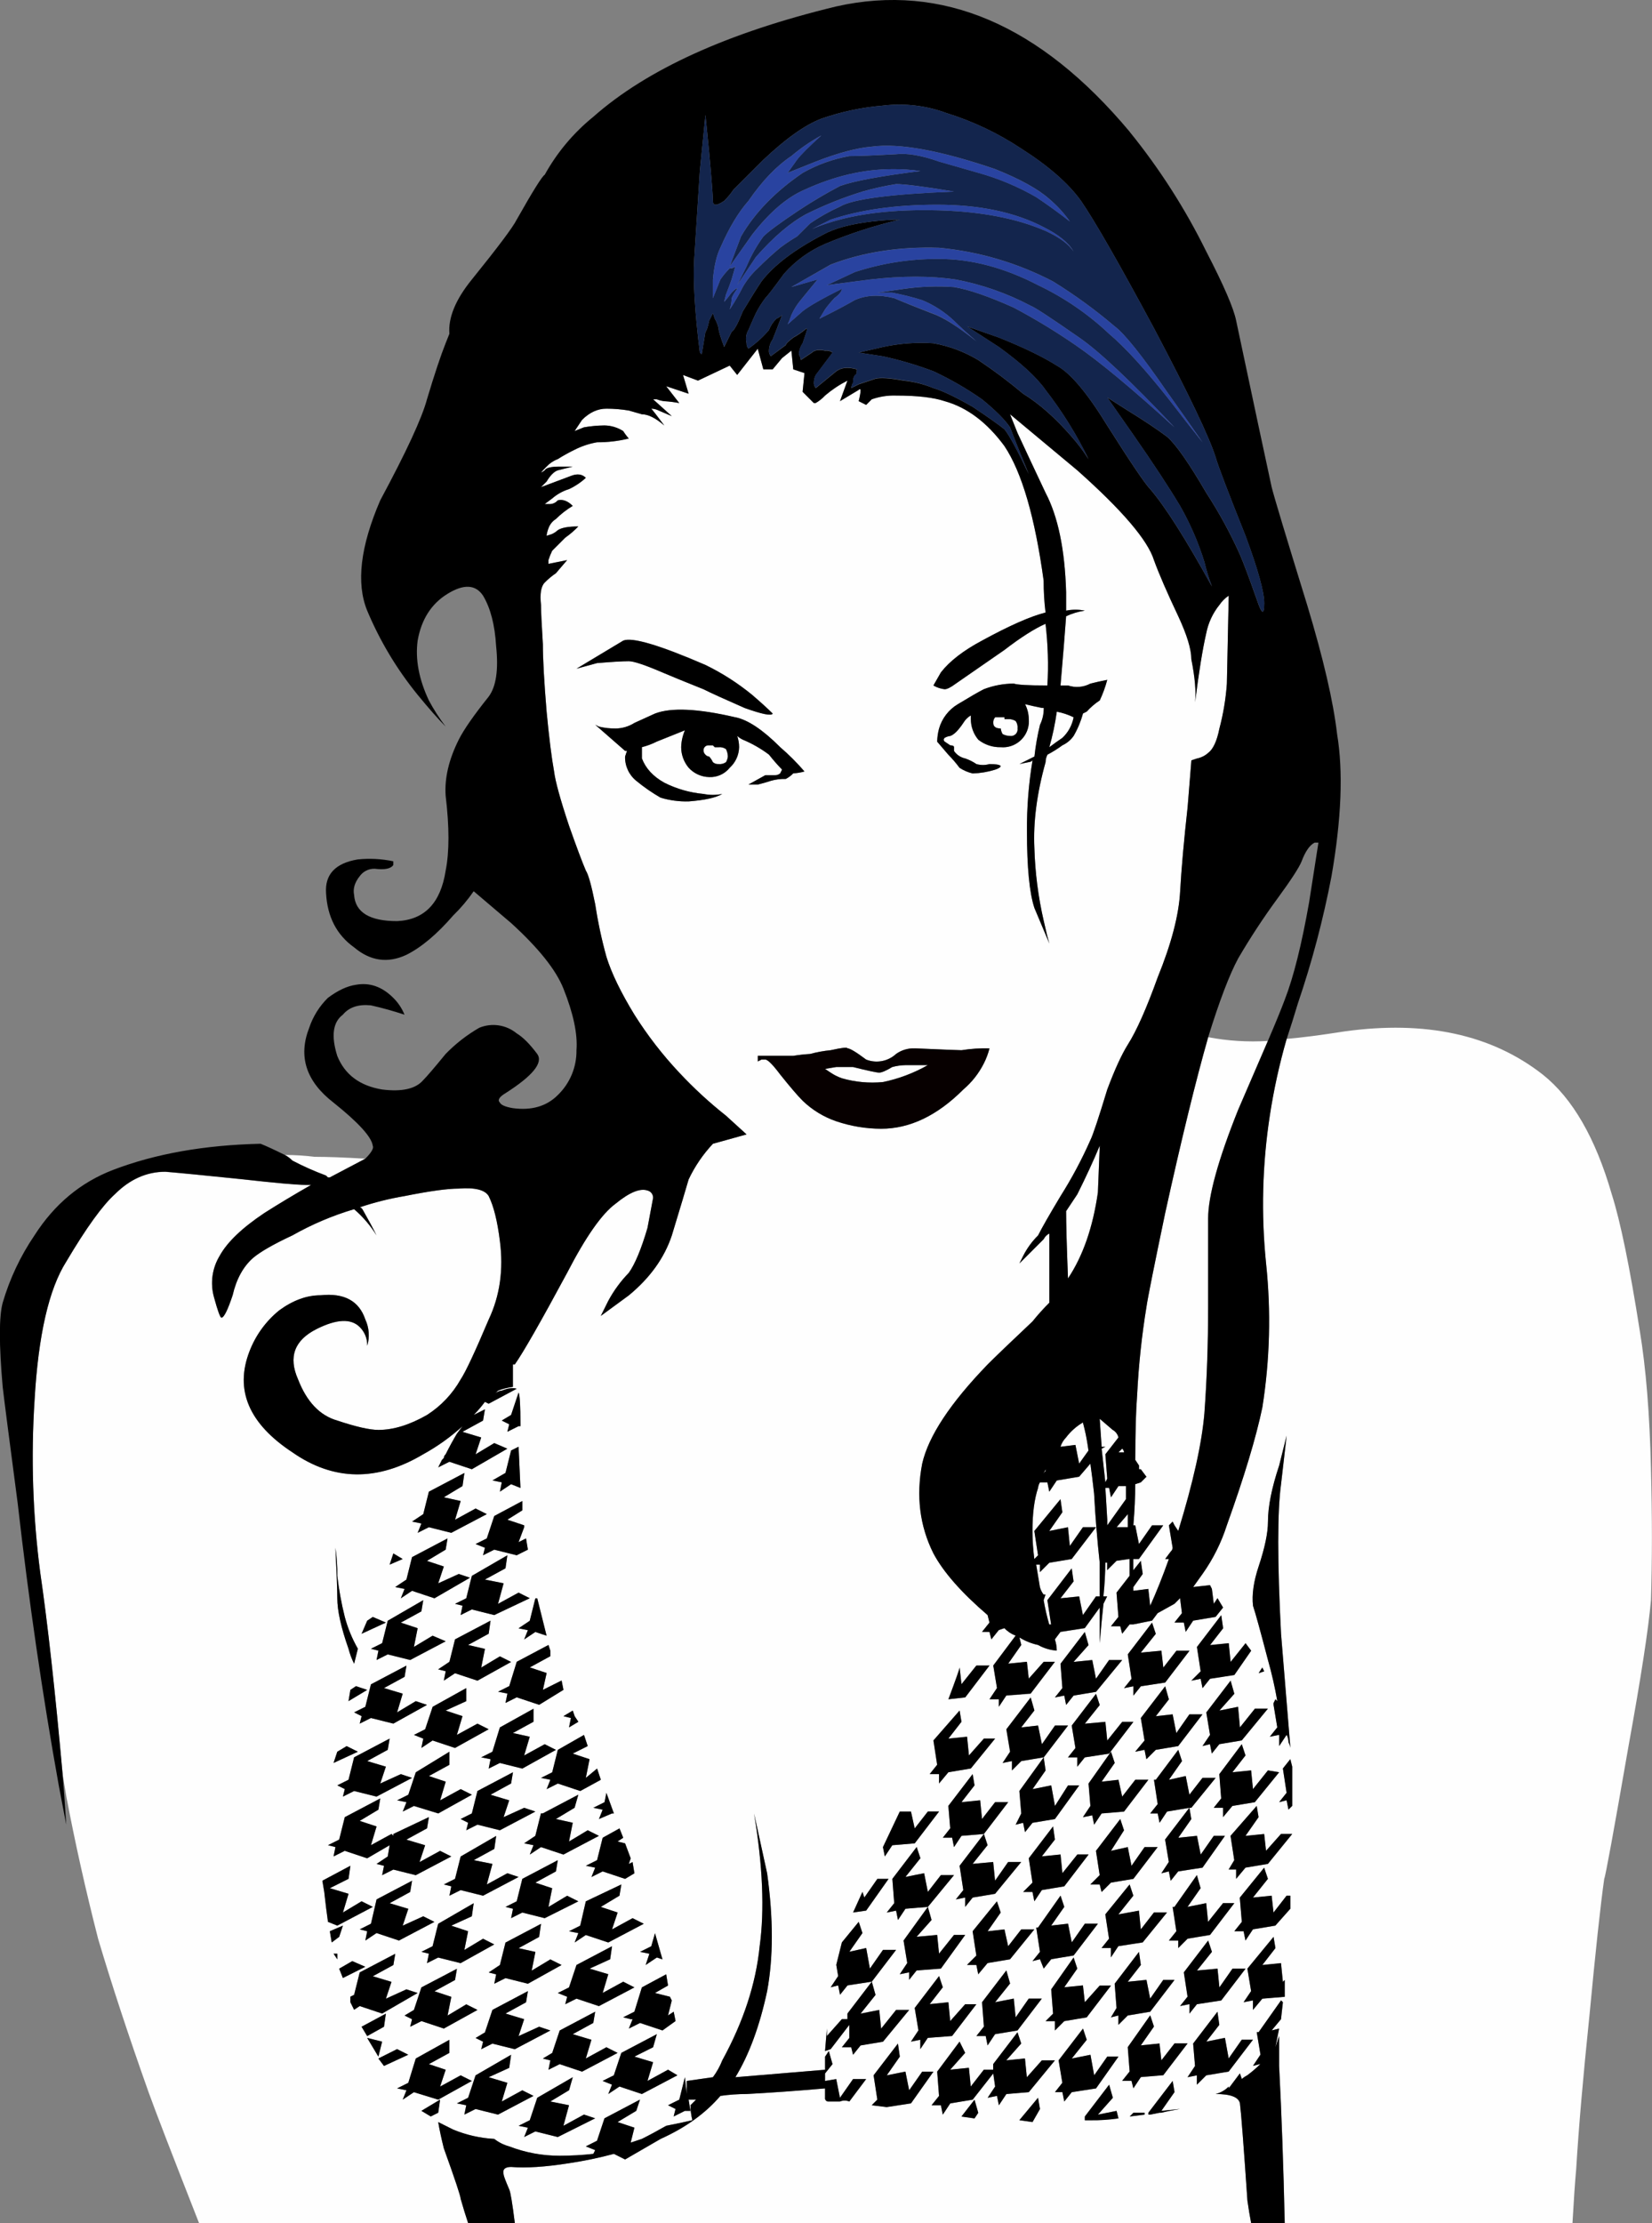 <?xml version="1.0" encoding="iso-8859-1"?>
<!-- Generator: Adobe Illustrator 20.1.0, SVG Export Plug-In . SVG Version: 6.00 Build 0)  -->
<svg version="1.0" id="Layer_1" xmlns="http://www.w3.org/2000/svg" xmlns:xlink="http://www.w3.org/1999/xlink" x="0px" y="0px"
	 viewBox="0 0 642.95 864.93" enable-background="new 0 0 642.95 864.93" xml:space="preserve">
<rect x="0" y="0" width="642.95" height="864.93" fill="#808080" stroke="none"/>
<title>randomcharacters_0012</title>
<path fill="#FEFEFE" d="M122.55,450.09c-3.861-0.485-7.749-0.729-11.64-0.73c1.08,0.566,2.063,1.302,2.91,2.18
	c4.235,2.217,8.607,4.161,13.09,5.82l0.73,0.73h0.73c8.24-4.367,12.847-6.793,13.82-7.28c-8.24-0.487-14.787-0.73-19.64-0.73
	 M474.55,235.38c-2.55,3.178-4.296,6.924-5.09,10.92c-1.44,6.233-2.893,15.21-4.36,26.93c0.44-4.107-0.043-9.687-1.45-16.74
	c0-3.88-1.697-9.46-5.09-16.74c-4.367-9.22-7.52-16.497-9.46-21.83c-2.413-7.76-12.347-19.4-29.8-34.92l-26.18-21.83l2.91,7.28
	c2.907,6.307,6.543,14.07,10.91,23.29c4.847,9.22,7.513,22.077,8,38.57c0,1.94,0,4.367,0,7.28c2.399-0.489,4.871-0.489,7.27,0
	c-2.517,0.365-4.967,1.099-7.27,2.18c-0.487,6.793-1.213,15.77-2.18,26.93h2.91c2.886,0.976,6.047,0.712,8.73-0.73
	c1.94-0.487,4.123-0.973,6.55-1.46c-0.731,2.748-1.705,5.425-2.91,8c-1.874,1.236-3.584,2.704-5.09,4.37l-1.45,0.73
	c-0.828,3.056-2.052,5.991-3.64,8.73c-1.11,1.574-2.613,2.829-4.36,3.64c-1.844,1.361-3.789,2.578-5.82,3.64
	c-0.468,0.899-0.718,1.896-0.73,2.91c-3.393,12.127-4.847,23.287-4.36,33.48c0.275,9.557,1.494,19.063,3.64,28.38
	c0.907,4.093,1.633,7.003,2.18,8.73c-1.533-3.58-3.473-8.19-5.82-13.83c-1.94-5.82-2.91-15.767-2.91-29.84
	c-0.076-9.266,0.654-18.521,2.18-27.66c-0.366,0.428-0.888,0.691-1.45,0.73l-3.64,0.73l5.82-2.91c0.444-4.157,1.166-8.28,2.16-12.34
	c0.99-2.039,1.487-4.283,1.45-6.55h-0.73c-2.427-0.487-4.61-0.973-6.55-1.46c0.933,1.8,1.43,3.793,1.45,5.82
	c0.491,5.54-3.602,10.428-9.142,10.919c-0.588,0.052-1.18,0.052-1.768,0.001c-3.161,0.08-6.249-0.95-8.73-2.91
	c-1.874-2.245-2.903-5.075-2.91-8c0-0.487,0-0.973,0-1.46c-1.201,0.708-2.202,1.71-2.91,2.91c-1.94,2.913-3.637,4.61-5.09,5.09
	c-0.769,0.089-1.512,0.338-2.18,0.73c-0.403,0.3-0.487,0.87-0.187,1.273c0.053,0.071,0.116,0.134,0.187,0.187l2.18,1.46
	c0.967,0,1.45,0.243,1.45,0.73v1.46c1.026,1.494,2.587,2.535,4.36,2.91c1.544,0.53,3.01,1.263,4.36,2.18
	c1.661,0.49,3.429,0.49,5.09,0c2.427,0,3.88,0.243,4.36,0.73c0,0.487-0.727,0.973-2.18,1.46c-2.83,0.882-5.767,1.373-8.73,1.46
	c-1.809-0.428-3.531-1.166-5.09-2.18c-1.332-1.797-2.789-3.498-4.36-5.09l-4.36-5.09c0.038-1.72,0.283-3.429,0.73-5.09
	c1.138-3.96,3.736-7.341,7.27-9.46c4.847-2.913,8.24-4.853,10.18-5.82c3.724-1.438,7.678-2.187,11.67-2.21
	c1.453,0.487,5.573,0.73,12.36,0.73h0.73c0.462-8.006,0.218-16.037-0.73-24c-4.367,1.94-9.7,5.337-16,10.19L372,266
	c-1.94,1.453-3.393,2.18-4.36,2.18c-1.539-0.179-3.024-0.676-4.36-1.46l2.91-5.09c3.393-4.367,8.727-8.49,16-12.37
	c10.667-5.82,18.91-9.46,24.73-10.92c-0.499-4.104-0.743-8.236-0.73-12.37c-3.393-24.747-8.483-42.213-15.27-52.4
	c-6.787-9.22-14.543-15.043-23.27-17.47c-4.367-1.453-10.67-2.18-18.91-2.18c-3.217-0.107-6.425,0.388-9.46,1.46l-2.18,2.18
	l-2.91-1.46c0.967-3.88,0.967-5.337,0-4.37l-7.27,4.37l2.91-8c-3.125,1.597-6.054,3.55-8.73,5.82
	c-1.061,1.147-2.288,2.128-3.64,2.91h-0.73l-4.36-4.37l0.73-7.28l-4.36-1.46l-0.74-7.31l-3.64,2.91l-3.64,4.37h-3.64l-2.18-8
	l-8,10.19l-2.9-3.64l-12.36,5.82l-5.82-2.18l2.18,7.28l-8.73-2.91l5.09,6.55c-1.922-0.371-3.866-0.615-5.82-0.73
	c-0.997-0.12-1.975-0.365-2.91-0.73h-1.43l7.27,6.55l-5.09-2.18c-0.899-0.469-1.896-0.719-2.91-0.73
	c0.487,0.487,2.183,2.67,5.09,6.55c-3.393-2.913-6.303-4.37-8.73-4.37l-5.09-1.46c-2.889-0.474-5.812-0.708-8.74-0.7
	c-3.393,0-6.547,1.457-9.46,4.37l-2.91,4.37l3.64-1.46c2.642-0.462,5.318-0.706,8-0.73c2.578,0.043,5.094,0.798,7.27,2.18
	c0.644,1.029,1.373,2.003,2.18,2.91c-4.045,0.991-8.196,1.482-12.36,1.46c-3.039,0.528-5.982,1.508-8.73,2.91
	c-2.252,1.086-4.439,2.301-6.55,3.64c-1.659,0.62-3.151,1.616-4.36,2.91c-2.427,2.427-2.67,2.913-0.73,1.46
	c0.487-0.973,2.427-1.46,5.82-1.46h5.09l-5.79,1.44c-1.453,0.487-2.907,1.943-4.36,4.37l-2.18,2.18l11.64-4.37
	c2.427-0.973,4.367-0.73,5.82,0.73c-1.943,1.789-4.153,3.263-6.55,4.37c-2.415,0.74-4.646,1.981-6.55,3.64l-2.93,2.17h2.18
	c1.127-0.075,2.176-0.601,2.91-1.46c1.94-0.487,3.88,0.24,5.82,2.18c-2.384,1.421-4.584,3.131-6.55,5.09
	c-1.357,0.845-2.384,2.13-2.91,3.64c-0.365,0.935-0.61,1.913-0.73,2.91l2.18-0.73c0.798-0.37,1.534-0.863,2.18-1.46
	c1.453-0.973,4.12-1.46,8-1.46c-1.554,1.615-3.258,3.078-5.09,4.37l-5.09,5.09c-0.567,1.178-1.051,2.395-1.45,3.64v1.46l7.27-1.46
	l-4.34,5.1c-1.569,1.067-3.03,2.286-4.36,3.64c-1.453,1.453-1.937,4.363-1.45,8.73c0,2.427,0.243,7.52,0.73,15.28
	c0,5.82,0.483,14.553,1.45,26.2c0.967,10.187,1.937,17.95,2.91,23.29c0.487,3.88,2.427,10.917,5.82,21.11
	c2.907,8.247,5.09,14.07,6.55,17.47c0.967,1.453,2.18,5.82,3.64,13.1c1.037,6.88,2.482,13.692,4.33,20.4
	c1.94,6.307,5.577,13.827,10.91,22.56c5.082,8.063,10.929,15.618,17.46,22.56c5.631,6.029,11.708,11.625,18.18,16.74l8,7.28
	L277.47,445c-3.855,4.087-7.05,8.75-9.47,13.82c-0.967,3.393-3.15,10.67-6.55,21.83c-2.907,8.733-8.483,16.497-16.73,23.29l-10.91,8
	l2.91-5.82c2.148-3.993,4.84-7.668,8-10.92c2.427-3.393,4.85-9.217,7.27-17.47l2.18-11.64c0.067-1.368-0.849-2.59-2.18-2.91
	c-2.907-0.973-7.027,0.723-12.36,5.09c-5.333,3.88-11.637,12.857-18.91,26.93c-10.18,18.92-16.97,30.807-20.37,35.66h-0.73v8.73
	c-1.994,0.239-3.949,0.73-5.82,1.46l-1.45,1.46c0.746-0.843,1.788-1.366,2.91-1.46c2.427-0.973,4.367-1.217,5.82-0.73l-10.91,5.82
	l-1.45-0.73c-1.332,1.797-2.789,3.498-4.36,5.09l4.36-2.18l-0.72,4.39l-8,4.37l7.27,2.18l-2.18,6.55l7.27-4.37l5.09,2.18l-13.82,8
	l-8.73-2.91l-4.36,2.18L172,568l0.73-0.73c0.036-0.565,0.3-1.092,0.73-1.46c1.453-2.913,2.907-5.58,4.36-8l2.18-2.91
	c-4.646,4.224-9.771,7.889-15.27,10.92c-17.94,10.667-34.91,10.423-50.91-0.73c-16.973-11.16-22.55-24.26-16.73-39.3
	c2.399-6.268,6.415-11.788,11.64-16c5.333-3.88,10.667-5.82,16-5.82c9.213-0.973,15.033,2.18,17.46,9.46
	c1.48,3.194,1.739,6.818,0.73,10.19c0.076-2.724-0.977-5.359-2.91-7.28c-3.393-3.393-8.97-3.15-16.73,0.73
	c-8.727,4.353-11.153,10.897-7.28,19.63c3.393,8.733,8.483,14.067,15.27,16c7.273,2.427,12.607,3.64,16,3.64
	c5.82,0,12.123-1.94,18.91-5.82c5.43-3.469,9.925-8.218,13.09-13.83c1.94-2.913,5.577-10.677,10.91-23.29
	c4.367-9.22,5.82-19.41,4.36-30.57c-0.967-7.76-2.42-13.583-4.36-17.47c-1.453-2.427-5.333-3.397-11.64-2.91
	c-4.367,0-11.397,0.97-21.09,2.91c-5.922,1.001-11.757,2.466-17.45,4.38c0.487,0,0.97,0.487,1.45,1.46
	c1.94,3.393,3.637,6.547,5.09,9.46c-2.373-3.822-5.317-7.258-8.73-10.19c-8.36,2.476-16.412,5.895-24,10.19
	c-7.273,3.393-12.363,6.303-15.27,8.73c-3.88,3.393-6.547,8.247-8,14.56c-1.94,5.82-3.393,8.73-4.36,8.73
	c-0.487,0-1.457-2.667-2.91-8c-1.509-5.406-0.72-11.195,2.18-16c2.907-5.333,8.727-10.913,17.46-16.74
	c5.333-3.393,11.393-7.033,18.18-10.92h-2.18c-3.393,0-11.637-0.727-24.73-2.18c-14.06-1.453-24-2.423-29.82-2.91
	c-7.273,0-13.82,2.91-19.64,8.73c-4.847,4.367-11.15,13.1-18.91,26.2c-6.787,10.667-10.907,28.62-12.36,53.86
	c-1.442,22.351-0.712,44.79,2.18,67c2.907,19.893,5.817,46.093,8.73,78.6l1.46,8.68c3.393,17.953,7.513,36.39,12.36,55.31
	c5.333,17.953,11.88,37.847,19.64,59.68c2.427,6.793,8.973,23.773,19.64,50.94h104.73c-0.967-2.913-1.937-6.067-2.91-9.46
	c0-0.973-2.183-7.523-6.55-19.65c-0.967-3.88-1.693-7.277-2.18-10.19l5.82,2.91c5.089,2.111,10.499,3.342,16,3.64
	c1.726,1.349,3.705,2.339,5.82,2.91c6.265,2.419,12.924,3.654,19.64,3.64c4.373-0.001,8.743-0.245,13.09-0.73l0.73-1.46l-3.65-1.45
	l4.36-2.18l2.91-8.73l13.82-7.28l-1.45,4.37l-7.27,4.37l6.55,2.18l-1.45,5.82l4.36-1.46c2.907-1.453,6.06-3.15,9.46-5.09
	c4.847-0.973,8.24-1.7,10.18-2.18c-0.481-1.903-0.726-3.857-0.73-5.82l2.18-2.18H268l0.73,4.37h-2.18l-4.36,2.18l0.73-2.91
	l-2.92-1.47l4.36-2.18l2.18-8.73l0.73,6.55v-5.09l10.18-1.46c1.497-2.013,2.72-4.216,3.64-6.55c8.24-15.04,13.09-29.837,14.55-44.39
	c1.94-14.073,1.213-31.297-2.18-51.67l5.09,23.29c2.427,17.467,2.427,32.75,0,45.85c-2.907,13.587-7.027,24.747-12.36,33.48
	l34.91-2.91v-5.09l1.45-2.18l1.45,5.09l-2.91,3.64v2.91l4.36-0.73l1.45,7.28l5.09-7.28h5.09l-6.55,8.73
	c-1.164-0.491-2.476-0.491-3.64,0h-4.36c-0.706,0.095-1.356-0.399-1.451-1.105c-0.016-0.118-0.016-0.237,0.001-0.355v-3.64
	c-11.153,0.973-21.337,1.7-30.55,2.18c-3.406,0.002-6.808,0.246-10.18,0.73c-5.82,6.793-13.577,12.373-23.27,16.74l-13.82,8
	l-4.33-2.19c-5.747,1.542-11.576,2.758-17.46,3.64c-9.213,1.453-16.73,1.94-22.55,1.46c-2.427,0-3.397,0.97-2.91,2.91
	c0,0.487,0.727,2.427,2.18,5.82c0.487,0.973,1.213,5.34,2.18,13.1h286.57c-0.487-2.427-0.97-5.337-1.45-8.73
	c-1.453-21.333-2.423-33.947-2.91-37.84c-0.487-2.427-3.64-3.64-9.46-3.64c1.933-0.482,3.694-1.489,5.09-2.91v0.73l4.36-5.82
	l0.73,2.18c0.668-0.569,1.399-1.059,2.18-1.46c1.798-1.335,3.499-2.795,5.09-4.37l-2.91,0.73l2.91-4.37l-1.45-8.73h0.73l8.73-12.37
	l0.73,0.73l-0.73,6.55l-3.64,4.39l2.91-0.73l-1.45,7.28l1.45-4.37v11.64c0.967,18.92,1.693,39.297,2.18,61.13H612
	c0.487-8.733,0.97-15.77,1.45-21.11c0.967-16,2.663-35.667,5.09-59c2.427-25.713,4.367-43.667,5.82-53.86
	c0.487-0.973,3.64-18.197,9.46-51.67c4.847-26.667,7.757-45.59,8.73-56.77c0.487-15.527,0.487-32.507,0-50.94
	c-0.487-21.333-1.94-39.287-4.36-53.86c-3.88-24.747-7.517-42.457-10.91-53.13c-6.307-21.833-15.277-37.36-26.91-46.58
	c-19.88-15.527-45.58-21.107-77.1-16.74c-9.213,1.453-16.73,2.423-22.55,2.91c-2.824,9.795-5.012,19.763-6.55,29.84
	c-2.924,19.027-3.411,38.35-1.45,57.5c1.972,18.65,1.484,37.477-1.45,56c-2.427,11.647-7.033,26.93-13.82,45.85
	c-2.153,6.782-5.34,13.191-9.45,19l-3.64,5.09l6.55-0.73l0.73,1.46l0.76,5.79l1.45-2.18l2.18,3.64l-2.91,3.64l-8.73,1.46l-2.91,4.37
	l-0.73-3.64h-3.64l2.91-3.64l-0.73-5.82l-2.17,2.17l-6.55,3.64l-2.18,2.91l-7.27,1.45h-1.45l-2.91,3.64l-0.76-2.88h-3.64l2.91-3.64
	l-0.73-9.46l5.09-6.55v-6.55l-5.09,0.73l-3.64,3.64V608h-0.73c0,3.88-0.243,8.247-0.73,13.1h1.45l-1.41,2.9
	c-0.487,4.367-0.97,9.46-1.45,15.28v-13.79l-5.82,8l-9.46,1.46l-2.18,2.91c0.478,1.408,0.724,2.883,0.73,4.37
	c-2.57-0.185-5.065-0.948-7.3-2.23c-2.573-0.544-5.032-1.529-7.27-2.91l0.73,2.91l-5.09,7.28l7.27-0.73l0.73,6.55l5.82-6.55h4.36
	L401.12,659l-9.46,0.73l-2.91,4.37v-2.91h-3.64l2.91-4.37l-1.45-8.82l8.73-11.64c-1.659-0.62-3.151-1.616-4.36-2.91l-2.18,0.73
	l-2.91,3.64l-0.73-2.91h-2.91l2.91-3.64l-0.73-2.91c-10.18-8.733-17.21-16.733-21.09-24c-5.333-10.667-6.787-22.31-4.36-34.93
	c2.427-10.667,10.913-23.523,25.46-38.57c3.393-3.393,9.213-8.973,17.46-16.74c2.047-2.546,4.234-4.976,6.55-7.28v-26.91
	c-0.948,0.465-1.715,1.232-2.18,2.18l-9.46,9.46l1.45-2.91c1.495-2.964,3.461-5.665,5.82-8c1.453-2.913,4.363-8.007,8.73-15.28
	c4.411-6.981,8.301-14.277,11.64-21.83c0.967-1.94,3.15-8.49,6.55-19.65c2.907-7.76,5.573-13.583,8-17.47
	c3.393-5.333,7.273-14.067,11.64-26.2c5.333-13.1,8.243-24.26,8.73-33.48c0.487-8.733,1.457-19.65,2.91-32.75l1.45-18.19l2.18-0.73
	c1.623-0.322,3.129-1.075,4.36-2.18c1.94-1.453,3.393-4.607,4.36-9.46c1.514-5.709,2.485-11.548,2.9-17.44l0.73-34.21
	c-1.444,0.959-2.681,2.196-3.64,3.64 M348.75,410.06c2.116-1.509,4.673-2.275,7.27-2.18c11.153,0.487,17.213,0.73,18.18,0.73
	c3.607-0.574,7.259-0.818,10.91-0.73c-0.512,2.014-1.243,3.965-2.18,5.82c-1.954,3.9-4.675,7.366-8,10.19
	c-10.18,10.187-20.847,15.28-32,15.28c-5.939-0.019-11.836-1.002-17.46-2.91c-4.899-1.672-9.368-4.403-13.09-8
	c-1.94-1.94-4.85-5.337-8.73-10.19c-2.907-3.88-4.847-5.82-5.82-5.82h-1.45l-1.45,0.73c0-0.487,0-1.213,0-2.18h13.82
	c2.169-0.359,4.355-0.603,6.55-0.73c2.621-0.71,5.297-1.198,8-1.46c4.367-0.973,6.55-1.217,6.55-0.73c0.967,0,3.39,1.457,7.27,4.37
	c3.977,1.567,8.5,0.72,11.64-2.18 M497.86,570.18l2.91-11.64l-2.18,18.92c-1.453,10.667-1.453,30.073,0,58.22
	c0.953,11.927,2.167,26.723,3.64,44.39c-0.142-0.757-0.388-1.49-0.73-2.18c-0.012-1.014-0.262-2.011-0.73-2.91l-2.91,4.37V675
	l-3.64,0.73l2.91-3.64l-1.45-8.73v-0.76l0.73-1.46l0.73,0.73c-0.93-5.394-2.146-10.735-3.64-16
	c-2.907-11.16-4.847-18.197-5.82-21.11c-0.487-4.367,0.24-9.46,2.18-15.28c2.427-7.28,3.64-13.103,3.64-17.47
	C493.5,586.19,494.953,578.913,497.86,570.18 M431.67,645.87h5.09l-10.18,12.37l-8.73,1.46l-2.91,3.64l-0.73-3.64l-3.64,0.73
	l2.91-3.64l-0.73-9.46l9.46-12.37l1.45,5.09l-5.82,6.55l7.27-0.73l1.45,7.28l5.09-7.28 M440.38,653.15l-1.45-9.46l9.46-12.37
	l1.45,4.37L444,643l8-0.73l0.73,6.55l5.09-6.55h5.09l-9.46,12.37l-9.45,1.41l-2.91,3.64v-3.64l-3.64,0.73l2.91-3.64 M467.27,650.23
	l-1.45-9.46l9.46-12.37l0.73,5.09l-5.07,6.51l7.27-0.73l0.73,7.28l5.82-7.28l2.18,2.91l-6.55,9.46l-9.46,1.46l-2.93,3.68l-0.73-3.64
	l-3.64,0.73L467.27,650.23 M426.57,659l1.45,4.37l-5.82,7.28l8-0.73l0.73,7.28l5.82-7.28h4.36l-9.46,12.37l-9.46,1.46l-2.91,3.64
	v-3.64h-3.64l2.91-3.64l-1.45-8.73L426.57,659 M401.11,660.46l1.45,5.09l-5.09,6.55l6.55-0.73l1.45,7.28l5.09-7.28h5.09l-9.46,12.37
	l0.73,5.09l-5.09,7.28l7.27-1.46l1.45,8l5.09-8H420l-9.46,13.1l-8.73,1.46l-2.91,3.64l-0.73-3.64l-2.91,0.73l2.18-4.37l-0.73-8.73
	l9.46-13.1l-8.73,1.46l-3.64,3.64v-3.64l-3.64,0.73l2.91-4.37l-1.45-8.73l9.46-12.37 M424.35,702.67l-0.73-8.73l8.73-12.37
	l1.45,4.37l-5.09,7.28l6.55-0.73l1.45,6.55l5.09-6.55h5.09l-9.46,12.37l-8.73,0.73l-2.91,4.37l-0.73-3.64l-3.64,0.73l2.91-4.37
	 M462.94,667H468l-9.46,12.37l-8.73,1.46l-3.64,3.64l-0.73-3.64l-3.64,0.73l3.64-4.37l-1.44-8.76l9.46-12.37l1.45,5.09l-5.09,6.55
	l6.55-0.73l1.45,7.28l5.09-7.28 M449.09,692.44h0.73l8.73-11.64l1.45,4.37l-5.09,7.28l6.55-1.46l1.45,7.28l5.09-6.55h5.09
	l-9.46,11.64h-0.73l0.73,4.37l-5.05,7.27l7.27-0.73l1.45,7.28l5.09-7.28h4.36L468,726.65l-9.46,1.46l-2.91,3.64l-0.73-3.64
	l-2.91,0.73l2.91-4.37l-1.45-8.73l9.46-12.37l-8.73,1.46l-2.91,4.37l-0.73-3.64h-2.91l2.91-3.64l-1.45-9.46 M373.45,648.79
	l0.73,6.55L380,648h5.09l-9.46,12.37l-6.55,0.73c2.907-7.76,4.36-11.883,4.36-12.37 M382.9,676.39h4.36l-9.46,11.64l-8.73,1.46
	l-3.64,4.37v-3.64h-3.64l2.91-3.64l-1.45-9.46l10.18-11.64l0.73,4.37l-5.09,6.55l7.27-0.73l0.73,7.28l5.82-6.55 M378.53,690.23
	l0.73,4.37l-5.09,6.55l7.27-0.73l0.73,7.28l5.09-6.55h5.09l-9.46,12.37l1.45,4.37l-5.82,7.28l8-0.73l0.73,7.28l5.09-7.28h5.09
	l-10.13,12.4l-8.73,1.46l-2.91,3.64v-3.64L372,739l2.91-3.64l-1.45-9.46l9.46-12.37l-8.73,0.73l-2.91,4.37l-0.71-3.63h-3.64
	l2.91-3.64l-0.73-8.73l9.46-12.37 M361.11,704.82h4.36L356,717.19l-8.73,0.73l-2.91,4.37l-0.73-3.64l6.55-13.83h4.36l1.45,6.55
	l5.09-6.55 M361.08,736.11l5.09-6.55h5.09l-10.18,12.37l1.45,5.09l-5.82,6.55l8-0.73l0.73,7.28l5.82-7.28h4.36l-9.46,13.1
	l-9.46,0.73l-2.91,3.64v-2.91l-3.64,0.73l2.91-4.37l-1.4-8.76l9.46-13.1l-8.73,0.73l-2.91,4.37l-0.73-3.64l-3.64,0.73l2.91-3.64
	L347.3,731l9.46-12.37l1.45,4.37l-5.82,7.28l7.27-1.46l1.45,7.28 M388,739.75l1.45,4.37l-5.09,7.28l6.55-0.73l1.45,6.55l5.09-6.55
	h5.09l-9.46,11.64l-8.73,1.46l-3.64,4.37l-0.71-3.65h-3.64l3.64-3.64l-1.45-9.46L388,739.75 M335.63,736.11l0.73,2.18l5.09-7.28
	h4.36l-8.73,12.37l-5.09,0.73L335.63,736.11 M343.63,758.67h5.09L339.3,771l1.45,5.09l-5.82,7.28l7.27-1.37l0.73,7.28l5.82-7.28
	h5.09l-10.18,12.37l-8.73,1.46l-2.93,3.6l-0.73-2.91h-3.64l2.91-3.64v-5.09l-7.27,9.46l-2.18,0.73l0.73-8.73v2.91l5.82-6.55h2.18
	v-2.18L339.3,771l-9.46,1.46l-2.91,3.64l-0.73-3.64l-2.91,0.73l2.91-4.37l-0.73-4.37l2.18-8.73l6.55-8l1.45,4.37l-5.09,7.28
	l6.55-1.46l1.45,8l5.09-7.28 M357.48,790l-1.48-8.77l9.46-12.37l1.45,4.37l-5.09,6.55l7.27-0.73l0.73,7.28l5.82-6.55H380
	l-9.46,12.37l-9.46,0.73l-2.91,4.37v-3.64l-3.64,0.73l2.91-4.37 M387.3,779l7.27-1.46l0.73,7.28l5.09-7.28h5.09L396,790l-8.73,1.46
	l-2.91,4.37l-0.73-3.64H380l2.91-3.64l-0.7-9.55l9.46-12.37l1.45,5.09L387.3,779 M436,707.73l1.45,4.37l-5.09,8l6.55-1.46l1.45,7.28
	l5.09-7.28h5.09L441.12,731l-8.73,1.46l-3.64,3.64l-0.75-2.9h-3.64l3.64-3.64l-1.45-9.46L436,707.73 M435.27,744.85l8-1.46
	l0.73,7.28l5.09-6.55h5.09l-9.46,11.64l-9.46,1.46l-2.91,4.37v-3.64h-3.64l2.91-3.64l-1.45-9.46l9.46-11.64l1.45,4.37l-5.82,7.28
	 M456.35,741.95h0.73l8.73-12.37l1.45,5.09l-5.09,7.28l7.27-1.46l0.73,7.28l5.82-7.28h4.36l-9.46,12.37l-8.73,1.46l-3.64,3.64V755
	h-3.64l2.91-3.64l-1.45-9.46 M419.3,721.55h4.36l-9.46,12.37l-8.73,1.46l-2.91,4.37l-0.73-3.64h-3.64l3.64-3.64l-1.44-9.47
	l9.46-12.37l0.73,5.09l-5.09,6.55l7.27-0.73l0.73,7.28l5.82-7.28 M412.76,737.54l1.45,4.37l-5.09,7.28l6.55-0.73l1.45,7.28
	l5.09-7.28h5.09l-9.46,12.37l-8.73,1.46l-2.91,3.64l-1.45-3.64l-2.91,0.73l2.91-3.64l-1.45-9.46h0.7l8.73-12.37 M417.82,761.55
	l1.45,4.37l-5.09,7.28l7.27-0.73l0.73,6.55l5.82-6.52h4.36l-9.46,12.37l-8.73,1.46l-3.6,3.67v-3.64h-3.64l2.91-2.91l-0.72-9.45
	l8.73-12.37 M452.76,770.36h4.36l-9.46,12.37l-8.73,1.46l-3.64,3.64v-3.64l-2.91,0.73l2.18-3.64l-0.73-9.46l9.46-12.37l0.73,5.09
	l-5.08,6.46l7.27-0.73l1.45,7.28l5.09-7.28 M447.66,784.1l1.45,4.37l-5.11,7.32l7.27-0.73l0.73,6.55l5.09-6.55h5.09l-9.46,12.37
	l-8.73,0.73l-2.91,4.37l-0.73-2.91h-3.64l2.91-3.64l-0.73-9.46l8.73-12.37 M465.8,779.78l-2.91,3.64v-3.64l-3.64,0.73l2.91-3.64
	l-1.45-9.46l9.5-12.41l1.45,4.37l-5.82,7.28l8-0.73l0.73,7.28l5.09-7.28h5.09l-9.46,12.37l-9.46,1.46 M491.29,648.75l0.73,1.46
	l-2.18,0.73l1.45-2.18 M488.38,664.76h5.09l-10.18,12.37l-8.73,1.46l-2.91,3.64l-0.73-3.64l-2.91,0.73l2.91-4.37l-1.45-8.73
	l9.46-12.37l1.47,5.15l-5.82,6.55l7.27-1.46l0.73,8l5.82-7.28 M475.3,699.72l-0.73-9.46l8.73-11.64l1.45,4.37l-5.09,6.55l7.27-0.73
	l0.73,7.28l5.82-7.28l4.36,0.73l-9.46,11.64l-8.73,1.46L476,707v-3.64h-3.6l2.91-3.64 M499.31,688.08l2.91-3.64l0.73,2.91v15.28
	l-1.45,1.46l-0.73-3.64l-2.91,0.73l2.91-3.64l-1.45-9.46 M502.96,713.55l-9.46,11.64l-8.73,1.46l-3.65,4.35v-3.64h-2.91l2.18-3.64
	l-1.45-9.46l10.18-11.64l0.73,4.37l-5.09,7.28l7.27-0.73l0.73,6.55l5.82-6.55h4.36 M483.3,747.75l-0.72-8.75v-0.73l9.42-11.62
	l1.45,4.37l-5.82,7.28l7.27-0.73l0.73,6.55l5.09-6.55h1.45v5.09l-5.82,6.55l-8.73,1.46l-2.86,4.33l-0.76-3.61h-3.6l2.91-3.64
	 M495.67,753.57l0.73,4.37l-5.09,6.55l7.27-0.73l0.73,7.28l0.73-0.73v6.55l-8.73,0.73l-3.64,4.41v-3.64L484,779l2.91-4.37
	l-1.45-8.73l10.18-12.37 M473.82,782.64l0.73,5.09l-5.09,6.55l7.27-1.46l1.45,8l5.09-7.28h4.36L478.21,806l-8.73,1.46l-3.64,3.64
	v-3.64l-3.64,0.73l2.91-4.37l-0.73-8.73l9.46-12.37 M456.38,809.65l0.73,4.37l-5.11,7.24l7.27-0.73
	c-2.907,0.487-5.33,0.973-7.27,1.46h-0.7l-3.64,0.73h-0.73V822l9.46-12.37 M441.12,822h4.36v0.73l-5.82,0.73l1.45-1.46
	 M434.56,821.27l0.73,2.91c-3.611,0.536-7.26,0.78-10.91,0.73h-2.18v-1.46l9.46-12.37l1.45,5.09l-5.82,6.55l7.27-1.46
	 M426.56,812.53l-9.44,1.47l-2.91,3.64l-0.73-3.64h-2.91l2.91-3.64l-1.48-8.75l9.46-12.37l1.45,4.37l-5.82,7.28l7.27-1.46l1.45,8
	l5.09-7.28h4.36l-8.73,12.37 M398.89,800.88l0.73,7.28l5.82-6.55h5.09L400.39,814l-8.73,0.73l-2.91,4.37l-0.75-3.66l-3.64,0.73
	l2.91-4.37l-0.73-5.09l-8,10.19l-8.73,1.46l-2.91,4.37l-0.73-3.64h-3.64l2.91-3.64l-0.69-9.45l8.73-11.64l2.18,4.37l-5.82,6.55
	l7.27-0.73l0.73,7.28l5.09-6.55h3.64v-2.18l9.43-12.41l1.45,4.37l-5.82,6.55l7.27-0.73 M404.72,820.53l-2.91,5.09l-5.09-0.73
	l7.27-8.73L404.72,820.53 M358.93,806h4.36l-8.73,12.37l-9.46,1.46l-5.82-0.73l2.18-2.18l-1.46-9.49l9.46-12.37l0.73,5.09
	l-5.09,7.28l7.27-1.46l1.45,7.28l5.09-7.28 M379.28,816.89l1.45,5.09l-1.45,2.18l-5.09-0.73l5.09-6.55 M292.75,270.33
	c3.393,2.913,6.06,5.34,8,7.28c-0.487,0.973-4.123,0.247-10.91-2.18c-7.76-3.393-13.093-5.82-16-7.28
	c-7.273-2.913-12.607-5.097-16-6.55c-6.787-2.913-11.15-4.37-13.09-4.37c-2.427,0-6.547,0.243-12.36,0.73l-8,2.18l18.18-10.92
	c3.393-1.453,14.06,1.7,32,9.46c6.493,3.158,12.594,7.065,18.18,11.64 M286.2,279.05c4.847,0.973,10.667,4.853,17.46,11.64
	c3.391,2.906,6.554,6.069,9.46,9.46c-1.422,0.405-2.884,0.65-4.36,0.73c-0.847,0.878-1.83,1.614-2.91,2.18
	c-1.966-0.061-3.93,0.185-5.82,0.73c-1.453,0.487-3.15,0.973-5.09,1.46h-3.64l6.55-3.64h3.64c0.795,0.056,1.579-0.207,2.18-0.73
	l0.73-1.46c-1.799-1.848-3.499-3.79-5.09-5.82c-3.139-2.355-6.558-4.31-10.18-5.82c-0.798-0.37-1.534-0.863-2.18-1.46
	c0.478,1.408,0.724,2.883,0.73,4.37c-0.064,3.053-1.381,5.946-3.64,8c-1.93,2.424-4.904,3.777-8,3.64
	c-3.053-0.063-5.946-1.38-8-3.64c-1.874-2.245-2.903-5.075-2.91-8c0.066-2.255,0.558-4.478,1.45-6.55l-10.91,4.37
	c-1.854,0.937-3.806,1.668-5.82,2.18v4.37c1.453,3.88,4.363,7.033,8.73,9.46c4.77,2.404,9.95,3.887,15.27,4.37
	c2.399,0.489,4.871,0.489,7.27,0c-2.427,1.453-6.79,2.423-13.09,2.91c-3.691,0.093-7.373-0.4-10.91-1.46
	c-3.331-1.914-6.496-4.105-9.46-6.55c-2.849-2.301-4.462-5.799-4.36-9.46l0.73-2.18h-0.73L231.65,282l1.45,0.73
	c2.145,0.51,4.345,0.755,6.55,0.73c2.578-0.043,5.094-0.798,7.27-2.18l8-3.64c6.307-2.427,16.73-1.94,31.27,1.46 M198.92,564.35
	l2.91-1.46l0.73,16l-3.64-1.46l-4.36,2.91l0.73-3.64l-3.64-0.73l5.09-2.91l2.18-8.73 M197.47,557.05l0.73-2.91l-2.91-1.46l3.64-2.18
	l2.91-8.73c0.487,0.973,0.73,5.097,0.73,12.37v0.73h-0.73l-4.36,2.18 M203.29,584v3.64l-5.82,3.64l6.55,2.18v0.73l-2.19,5.81
	l2.91-1.46l0.73,4.37l-4.36,2.18l-8.73-2.18l-4.38,2.2l0.73-2.91l-3.64-1.46l4.36-2.18l2.91-8.73L203.29,584 M180.74,573.08
	l-0.74,5.1l-7.27,4.37l6.55,1.46l-2.18,7.28l8-4.37l4.36,2.18l-13.82,7.28l-8.73-2.18l-4.36,2.18l1.45-3.64l-3.64-0.73l4.36-2.91
	l2.18-8.73l13.82-7.28 M197.45,605.09l-0.73,5.09l-8,4.37L196,616l-2.18,8l8-4.37l4.36,2.18l-13.82,6.55l-8.73-2.18l-4.36,2.18
	l0.73-3.64l-2.9-0.72l4.36-2.18l2.18-8.73l13.82-8 M151.64,608.73l1.45-4.37l3.64,2.18l-5.09,2.18 M173.46,602.9l-7.27,4.37
	l6.55,2.18l-2.18,6.55l8-3.64l4.36,1.46l-13.82,8l-8.73-2.91l-4.37,2.94l1.45-3.64l-3.64-0.73l4.36-2.91l2.18-8.73l13.82-7.28
	l-0.73,4.37 M164.71,622.58l-0.71,4.36l-8,4.37l6.55,2.18l-1.45,7.28l7.27-4.37l5.09,2.18l-13.82,7.28l-8.73-2.18l-4.36,2.18
	l0.73-3.64l-2.91-0.73l4.36-2.18l2.18-8.73l13.82-8 M142.91,630.58l2.18-1.46l5.09,2.18l-9.46,4.37l2.18-5.09 M138.54,656.05
	l4.36,1.46l-7.27,4.37l0.73-4.37L138.54,656.05 M139.27,641.49l-1.45,5.82c-0.937-1.855-1.668-3.806-2.18-5.82
	c-2.907-8.247-4.36-14.797-4.36-19.65c0-2.913-0.243-9.463-0.73-19.65c0.536,3.615,0.78,7.266,0.73,10.92
	c0.617,5.392,1.589,10.736,2.91,16c1.151,4.327,2.862,8.486,5.09,12.37 M173.46,650.21l-2.91-0.73l4.36-2.91l2.18-8.73l13.82-7.28
	l-0.73,5.09l-8,4.37l6.55,1.46l-1.45,7.28l7.27-4.37l4.36,2.18l-13.09,7.28L177.1,651l-4.36,2.91l0.73-3.64 M158.19,648l-0.73,4.37
	l-8,4.37l7.27,2.18l-2.18,7.28l7.27-4.37l4.36,1.46l-13.09,7.28l-8.73-2.18l-4.36,2.22l0.73-2.91l-2.91-1.46l4.36-2.18l2.18-8.73
	L158.19,648 M133.46,699l0.73-2.91l-2.91-1.46l4.36-2.18l2.18-8.73l13.82-7.28l-0.73,4.37l-8,4.37l7.27,2.18L148,693.9l8-3.64
	l4.36,1.46l-13.8,7.28l-8.73-2.18L133.46,699 M129.82,685.9l1.45-4.37l3.64-2.18l4.36,2.18l-9.46,4.37 M165.45,672.8l2.91-8.73
	l13.09-7.28v5.09l-8,3.64l6.55,2.18l-2.17,7.3l8-4.37l4.36,2.18l-13.09,7.28l-8.73-2.91l-4.37,2.89l0.73-3.64L161.1,675l4.36-2.18
	 M166.92,691l6.55,2.18l-2.18,7.28l8-4.37l4.36,2.18l-13.09,7.28l-9.46-2.91l-4.36,2.18l1.45-3.64l-3.64-0.73l4.36-2.18l2.91-8.73
	l13.09-8v5.09l-8,4.37 M166.18,711.38l-8,4.37l7.27,2.18l-2.18,6.55l8-4.37l4.36,2.18l-13.82,7.28l-8.73-2.18l-4.36,2.18l0.73-3.64
	l-2.91-0.73l4.36-2.91l0.73-4.37l-8.71,5.08l-8.73-2.91l-4.36,2.18l0.73-3.64l-2.91-0.73l4.36-2.18l2.18-8.73l13.81-7.27l-0.73,4.37
	l-7.27,4.36l6.55,2.18l-2.18,7.28l8-4.37l0.73,0.73v-0.73l13.82-6.54l-0.73,4.37 M140.73,739.75l4.36,2.18l-13.82,7.28l-3.64-1.46
	c-0.487-3.393-0.97-7.273-1.45-11.64l-0.73-4.37l10.91-5.82l-0.71,5.08l-7.27,3.64l7.27,2.18l-2.18,7.28l7.27-4.37 M164.74,745.55
	l4.36,2.18L155.28,755l-8.73-2.91l-4.36,2.91l0.73-3.64l-2.91-0.73l4.36-2.18l2.18-9.46l13.82-7.28l-0.73,4.37l-8,4.37l7.27,2.18
	l-2.18,6.55l8-3.64 M133.46,769.54l-1.46-3.59l5.1-2.95l5.09,2.18l-8.73,4.37 M132.01,753.55l-2.91,2.18l-0.73-4.37l5.09-2.18
	l-1.46,4.4 M131.27,760.13v2.18l-1.45-2.18H131.27 M136.37,779v-2.18l1.45-0.73l2.18-8.69l13.82-7.28l-0.73,4.37l-8,4.37l7.27,2.18
	l-2.18,6.55l8-3.64l4.36,1.46l-13.82,8L140,780.5l-2.17,1.5L136.37,779 M166.19,763.72l0.73-3.64L164,759.4l4.36-2.18l2.18-8.73
	l13.82-8l-0.73,5.09l-8,3.64l6.55,2.18l-1.45,7.28l7.27-4.38l4.36,2.18l-13.09,7.28l-8.73-2.18l-4.36,2.18 M140.72,788.5l9.46-5.09
	l-0.73,5.09l-6.55,3.64L140.72,788.5 M172.72,789.23l-8.72-2.9l-4.36,2.18l0.73-2.91l-2.91-1.46l3.64-2.14l2.91-8.73l13.82-7.28
	l-0.73,4.37l-8,4.37l6.55,2.18l-1.45,7.28l7.27-4.37l4.36,2.18l-13.09,7.28 M213.47,640l0.73,2.18v2.18l-8,4.37l6.55,2.18
	l-1.45,6.55l7.27-3.64l0.73,3.64l-9.46,5.82l-8.73-2.91l-4.36,2.18l0.73-3.64l-3.64-0.73l4.36-2.18l2.91-9.46L213.47,640
	 M208.38,621.81h0.73l3.64,14.56l-4.36-1.46l-4.39,2.95l1.45-3.64l-3.64-0.73l4.36-2.91l2.18-8.73 M207.62,664.79v5.09l-8,4.37
	l6.55,1.46L204,683l8-4.37l4.36,2.18l-13.09,7.28l-8.73-2.18l-4.36,2.18l0.73-3.64l-3.64-0.73l4.36-2.18l2.91-9.46l13.09-7.28
	 M199.63,689.54l-0.73,4.37l-8,4.37l7.27,2.18L196,707l8-3.64l4.36,1.46l-13.82,7.28l-8.73-2.18l-4.36,2.18l0.73-2.91l-2.91-1.46
	l4.36-2.18l2.18-8.73L199.63,689.54 M227.29,675l1.45,4.37l-5.82,2.91l6.55,2.18l-1.47,7.26l4.36-3.64l1.45,4.37l-8,4.37l-8.73-2.91
	l-4.36,2.18l1.45-3.64l-3.64-0.73l4.36-2.18l2.18-8.73L227.29,675 M222.93,665.54l0.73,2.18l1.45,2.18l-3.64,2.18l0.73-3.64
	l-2.91-0.73l3.64-2.18 M235.29,701.19l0.73-3.64l2.91,8h-0.73l-5.09,2.18l1.45-3.64l-3.64-0.73l4.36-2.18 M232.37,723.74l2.18-8.73
	l6.55-3.64l1.45,3.64l-2.18,1.46l2.91,0.73l2.18,5.82l-0.73,2.18l1.45-0.73l0.73,4.37l-3.62,2.16l-8.73-2.91l-4.36,2.18l1.45-3.64
	l-3.64-0.73l4.36-2.18 M222.91,709.16l-1.45,7.28l7.27-4.37l4.36,2.18l-13.82,7.28l-8.73-2.91l-4.36,2.91l1.45-3.64l-3.64-0.73
	l4.36-2.91l2.18-8.73h0.73l13.82-7.28l-1.45,5.09l-7.27,4.37L222.91,709.16 M225.09,739.73L212,746.3l-8.73-2.18l-4.36,2.18
	l0.73-3.64l-2.91-0.73l4.36-2.18l2.18-8.73l13.82-7.28l-0.73,4.37l-8,4.37l6.55,2.18l-1.45,7.28l7.27-4.37l4.36,2.18 M233.82,741.93
	l6.55,2.18l-2.18,6.55l8-4.37l4.36,2.18l-13.82,7.28l-8.73-2.9l-4.36,2.91l1.45-3.64l-3.64-0.73l4.36-2.18l2.18-9.46l13.82-6.55
	l-0.73,4.37l-7.27,4.37 M193.1,714.28l-0.73,5.09l-8,4.37l7.27,1.46l-2.18,8l8-4.37l4.36,1.46L188,737.57l-8.73-2.18l-4.36,2.18
	l0.73-3.64l-2.91-0.73l4.37-2.2l2.18-8.73l13.82-8 M194.55,764.49l2.18-8.73l13.82-7.28l-0.73,5.09l-8,4.37l6.55,1.46l-1.45,7.28
	l7.27-4.37l4.36,2.18l-13.09,7.28l-8.73-2.18l-4.36,2.18l0.73-3.64l-2.91-0.73L194.55,764.49 M188.73,790.69l2.91-8.73l13.82-7.28
	l-0.72,4.32l-8,4.37l7.26,2.23l-2.18,6.55l8-3.64l4.38,1.49l-13.82,7.28l-8.73-2.18l-4.36,2.18l0.73-2.91l-2.91-1.46l3.64-2.18
	 M238.21,757.25l-0.73,5.09l-8,3.64l7.27,2.18l-2.18,7.28l8-4.37l4.36,2.18l-13.82,7.28l-8.73-2.91l-4.38,2.16l0.73-2.91l-3.64-1.46
	l4.36-2.18l2.91-8.73l13.82-7.28 M231.63,782.69l-0.73,4.37l-8,4.37l7.27,2.18l-2.17,7.27l8-4.37l4.36,2.18l-13.8,7.31l-8.73-2.91
	l-4.36,2.18l0.73-3.64l-2.91-0.73l3.64-2.18l2.91-8.73l13.82-7.28 M244.75,789.26l1.45-3.64h-0.73l-2.91-0.73l4.36-2.18l2.91-9.46
	l9.46-5.09l0.71,4.34l-5.09,2.91l5.82,1.46l0.73,1.46l-1.46,5.81l2.18-1.46l0.73,3.64l-5.07,3.68l-8.73-2.91l-4.36,2.18
	 M249.11,759.43l4.36-2.18l1.45-5.09l2.91,10.19l-2.18-0.73l-4.36,2.91l1.45-4.37l-3.64-0.73 M263.65,807.43l-13.82,7.28l-8.73-2.91
	l-4.36,2.91l1.45-3.64l-3.64-1.46l4.36-2.18l2.91-8.73l13.82-7.28l-1.45,5.09l-7.27,3.64l7.27,2.18l-2.19,7.29l8-4.37l3.64,2.18
	 M222.91,808.16l-1.45,5.09l-7.27,4.37l7.27,1.46l-2.18,8l8-4.37l4.36,1.46l-14.55,7.28l-8.73-2.18l-4.36,2.18l1.45-3.64l-3.64-0.73
	l4.36-2.18l2.91-8.73l13.82-8 M198.9,799.44l-0.73,5.09l-8,3.64l7.27,2.18l-2.18,7.28l8-4.37l4.36,2.18l-13.82,7.28l-8.73-2.18
	l-4.36,2.18l0.73-3.64l-3.64-0.73l4.36-2.18l2.91-8.73l13.82-8 M174.89,793.62v5.09l-8,4.37l6.55,2.18l-2.18,6.55l8-4.37l4.36,2.18
	l-13.09,7.28l-9.43-2.9l-4.36,2.91l1.45-3.64l-3.64-0.73l4.36-2.18l2.91-9.46l13.09-7.28 M149.45,803.81l-2.18-2.91l7.27-3.64
	l4.36,2.18l-9.46,4.37 M148.71,794.35l-1.45,5.82l-4.36-7.28l5.82,1.46 M170.56,822l-2.91,1.46l-3.65-2.2l7.27-4.37L170.56,822
	 M273.84,292.16c0.162,1.13,1.05,2.018,2.18,2.18c0.593,0.647,1.083,1.383,1.45,2.18c0.601,0.523,1.385,0.786,2.18,0.73
	c1.027,0.122,2.063-0.138,2.91-0.73c0.392-0.668,0.64-1.411,0.73-2.18c-0.012-1.014-0.262-2.011-0.73-2.91
	c-0.847-0.592-1.883-0.852-2.91-0.73h-1.45l-0.73-0.73H276c-1.056-0.148-2.032,0.587-2.18,1.642c-0.025,0.178-0.025,0.359,0,0.538
	 M323.28,417.33c1.35,0.917,2.816,1.65,4.36,2.18c5.194,1.49,10.622,1.985,16,1.46c6.125-1.261,12.016-3.471,17.46-6.55h-8.73
	c-1.72,0.037-3.429,0.283-5.09,0.73c-2.427,1.453-4.123,2.18-5.09,2.18c-0.967,0-4.363-0.723-10.19-2.17h-6.55l-4.36,0.73l2.18,1.46
	 M434.57,594.19h4.36v-5.09L434.57,594.19 M430.93,591.28c0,0.487,0,1.213,0,2.18l7.27-10.19v-5.09h-2.9l-2.91,4.37l-0.73-3.64
	h-1.45l0.73,12.37 M406.94,572.36v-0.73c-0.272,0.847-0.774,1.602-1.45,2.18l1.45-1.46 M424.4,569.44l-4.4,5.1l-8.7,1.46l-2.91,4.37
	l-0.73-3.64h-2.91c-0.392,0.668-0.64,1.411-0.73,2.18c-1.453,4.367-2.18,9.947-2.18,16.74c0.017,3.652,0.261,7.299,0.73,10.92
	l1.45-1.46l-1.45-9.46l10.18-12.37l0.73,5.09l-5.09,7.28l7.27-1.46l0.73,7.28l5.09-7.28h5.09l-9.46,12.37l-8.72,1.44l-3.64,3.64
	v-2.91h-1.45l1.45,8.73c0.276,1.06,0.77,2.051,1.45,2.91h0.73l-0.73,2.18c0.549,3.192,1.277,6.35,2.18,9.46h0.73l-1.45-9.46
	l9.46-12.37l0.73,5.09l-5.09,6.55l7.27-0.73l1.45,7.28l5.09-7.28H428V608c-0.967-8.733-1.693-17.71-2.18-26.93
	c-0.487-4.367-0.97-8.247-1.45-11.64 M423.64,564.34c-0.487-3.393-0.97-6.06-1.45-8l-0.73-2.91c-2.544,1.491-4.77,3.469-6.55,5.82
	c-1.002,1.026-1.749,2.272-2.18,3.64l5.82-0.73l1.45,7.28l3.64-5.09 M435.28,559.26c-0.306-1.224-1.092-2.273-2.18-2.91L428,552
	l0.73,10.92h1.45l-1.45,0.73l1.45,13.1l0.73-1.46l-0.73-9.46l5.09-6.55 M435.27,565.1h2.18c-0.036-0.565-0.3-1.092-0.73-1.46
	L435.27,565.1 M419.27,464.67l-4.36,6.55c0,4.853,0.243,13.587,0.73,26.2c5.82-8.733,9.7-19.893,11.64-33.48l0.72-18.22
	c-2.427,5.82-5.337,12.127-8.73,18.92 M493.49,405c-7.787,0.481-15.604-0.009-23.27-1.46c-4.847,16.98-10.423,39.783-16.73,68.41
	c-4.367,20.86-6.79,32.99-7.27,36.39c-1.856,11.326-3.071,22.747-3.64,34.21c-0.487,6.307-0.73,14.797-0.73,25.47l1.45,2.18v1.46
	h0.7l2.18,2.91l-2.18,2.15l-2.18,0.73c0,4.853-0.243,10.187-0.73,16h0.73l1.45,7.28l5.09-7.28h4.36l-9.46,13.1h-2.18v4.37l2.91-3.64
	l0.73,5.09l-3.64,5.09v1.46l5.82-0.73l0.73,6.55c2.427-5.333,4.85-11.397,7.27-18.19h-1.45l2.18-2.91
	c0.43-0.368,0.694-0.895,0.73-1.46l-1.45-8.73l1.45-1.46l0.73,1.46l1.45,2.18c5.82-18.92,9.213-34.203,10.18-45.85
	c0.967-13.1,1.45-26.927,1.45-41.48v-34.19c0-8.733,3.88-22.803,11.64-42.21c4.847-11.16,8.727-20.137,11.64-26.93 M411.3,276.88
	c-0.649,4.672-1.621,9.293-2.91,13.83c1.94-1.453,3.637-2.667,5.09-3.64c2.266-2.136,3.793-4.938,4.36-8
	c-2.077-1.015-4.279-1.748-6.55-2.18 M396,283.43c0.121-1.027-0.138-2.062-0.73-2.91c-0.668-0.392-1.411-0.641-2.18-0.73h-2.18
	v-0.73h-3.61c-0.523,0.601-0.786,1.385-0.73,2.18c0,1.453,0.97,2.18,2.91,2.18c0.09,0.769,0.338,1.512,0.73,2.18
	c0.899,0.469,1.896,0.719,2.91,0.73c1.407,0.185,2.698-0.807,2.882-2.214C396.032,283.888,396.031,283.658,396,283.43z"/>
<path d="M322.57,798l-1.45,2.18v5.09l-34.91,2.91c5.333-8.733,9.453-19.893,12.36-33.48c2.427-13.1,2.427-28.383,0-45.85
	l-5.09-23.29c3.393,20.38,4.12,37.603,2.18,51.67c-1.453,14.553-6.303,29.35-14.55,44.39c-0.92,2.334-2.143,4.536-3.64,6.55
	l-10.18,1.46v5.09l-0.73-6.55l-2.18,8.73l-4.38,2.18l2.91,1.46l-0.73,2.91l4.36-2.18h2.18l-0.72-4.38h2.91l-2.18,2.18
	c0.004,1.963,0.249,3.917,0.73,5.82c-1.94,0.487-5.333,1.213-10.18,2.18c-3.393,1.94-6.547,3.637-9.46,5.09l-4.36,1.46l1.45-5.82
	l-6.55-2.18l7.27-4.37l1.45-4.37l-13.82,7.28l-2.91,8.73l-4.35,2.2l3.64,1.46l-0.72,1.45c-4.346,0.485-8.717,0.729-13.09,0.73
	c-6.716,0.014-13.375-1.221-19.64-3.64c-2.115-0.571-4.094-1.561-5.82-2.91c-5.501-0.298-10.911-1.529-16-3.64l-5.82-2.91
	c0.487,2.913,1.213,6.31,2.18,10.19c4.367,12.127,6.55,18.677,6.55,19.65c0.967,3.393,1.937,6.547,2.91,9.46h18.18
	c-0.967-7.76-1.693-12.127-2.18-13.1c-1.46-3.4-2.19-5.343-2.19-5.83c-0.487-1.94,0.483-2.91,2.91-2.91
	c5.82,0.487,13.337,0,22.55-1.46c5.887-0.879,11.72-2.091,17.47-3.63l4.36,2.18l13.82-8c9.7-4.367,17.457-9.947,23.27-16.74
	c3.372-0.484,6.774-0.728,10.18-0.73c9.213-0.487,19.397-1.213,30.55-2.18v3.64c-0.1,0.705,0.39,1.358,1.095,1.459
	c0.118,0.017,0.237,0.017,0.355,0.001h4.36c1.164-0.491,2.476-0.491,3.64,0l6.55-8.73H332l-5.09,7.28l-1.45-7.28l-4.36,0.73v-2.91
	l2.91-3.64L322.57,798 M499.31,779l-0.73-0.73l-8.73,12.37h-0.73l1.45,8.73l-2.91,4.37l2.91-0.73
	c-1.591,1.575-3.292,3.035-5.09,4.37c-0.781,0.401-1.512,0.891-2.18,1.46l-0.73-2.18l-4.36,5.82v-0.68
	c-1.396,1.421-3.157,2.428-5.09,2.91c5.82,0,8.973,1.213,9.46,3.64c0.487,3.88,1.457,16.493,2.91,37.84
	c0.487,3.393,0.97,6.303,1.45,8.73H500c-0.487-21.833-1.213-42.21-2.18-61.13v-11.64l-1.45,4.37l1.45-7.28l-2.91,0.73l3.64-4.37
	l0.73-6.55 M167.65,823.44l2.91-1.46l0.73-5.09l-7.29,4.37l3.64,2.18 M147.27,800.15l1.45-5.82l-5.82-1.46l4.36,7.28 M147.26,800.88
	l2.18,2.91l9.46-4.37l-4.36-2.18l-7.27,3.64 M174.91,798.7v-5.09l-13.09,7.28l-2.91,9.46l-4.36,2.18l3.64,0.73l-1.45,3.64l4.36-2.9
	l9.46,2.91l13.09-7.28l-4.36-2.18l-8,4.37l2.18-6.55l-6.55-2.18l8-4.37 M198.19,804.54l0.73-5.09l-13.82,8l-2.91,8.73l-4.36,2.18
	l3.64,0.73l-0.73,3.64l4.36-2.18l8.73,2.18l13.82-7.28l-4.36-2.18l-8,4.37l2.18-7.28l-7.27-2.18l8-3.64 M221.47,813.27l1.45-5.09
	l-13.82,8l-2.91,8.73l-4.36,2.18l3.64,0.73l-1.47,3.63l4.36-2.18l8.73,2.18l14.55-7.28l-4.36-1.46l-8,4.37l2.18-8l-7.27-1.46
	l7.27-4.37 M249.83,814.71l13.82-7.28l-3.65-2.18l-8,4.37l2.18-7.28l-7.27-2.18l7.27-3.64l1.45-5.09l-13.82,7.28l-2.91,8.73
	l-4.36,2.18l3.64,1.46l-1.45,3.64l4.36-2.91l8.73,2.91 M253.46,757.22l-4.36,2.18l3.64,0.73l-1.45,4.37l4.36-2.91l2.18,0.73
	l-2.91-10.19l-1.45,5.09 M246.2,785.6l-1.45,3.64l4.36-2.18l8.73,2.91l5.09-3.64l-0.73-3.64l-2.2,1.45l1.45-5.82l-0.73-1.46
	l-5.82-1.46l5.1-2.9l-0.73-4.37l-9.46,5.09l-2.91,9.46l-4.36,2.18l2.91,0.73h0.73 M230.91,787.05l0.73-4.37L217.83,790l-2.91,8.73
	l-3.64,2.18l2.91,0.73l-0.73,3.64l4.36-2.18l8.73,2.91l13.82-7.28l-4.37-2.21l-8,4.37l2.18-7.28l-7.27-2.18l8-4.37 M237.46,762.32
	l0.73-5.09l-13.82,7.28l-2.91,8.73l-4.36,2.18l3.64,1.46l-0.74,2.9l4.36-2.18l8.73,2.91l13.82-7.28l-4.35-2.23l-8,4.37l2.18-7.28
	l-7.27-2.18l8-3.64 M191.65,782l-2.91,8.73l-3.64,2.18l2.91,1.46l-0.73,2.91l4.36-2.18l8.73,2.18L214.2,790l-4.36-1.46l-8,3.64
	l2.16-6.58l-7.27-2.18l8-4.37l0.73-4.37L191.65,782 M196.74,755.8l-2.18,8.73l-4.36,2.91l2.91,0.73l-0.73,3.64l4.36-2.18l8.73,2.18
	l13.09-7.28l-4.36-2.18l-7.27,4.37l1.45-7.28l-6.55-1.46l8-4.37l0.73-5.09L196.74,755.8 M192.38,719.41l0.73-5.09l-13.82,8
	L177.1,731l-4.36,2.18l2.91,0.73l-0.73,3.64l4.36-2.18l8.73,2.18l13.82-7.28l-4.36-1.46l-8,4.37l2.18-8l-7.27-1.46l8-4.37
	 M240.38,744.09l-6.55-2.18l7.27-4.37l0.73-4.37L228,739.75l-2.18,9.46l-4.36,2.18l3.64,0.73l-1.45,3.64l4.36-2.91l8.73,2.91
	l13.82-7.28l-4.36-2.18l-8,4.37l2.18-6.55 M212,746.3l13.09-6.55l-4.36-2.18l-7.27,4.37l1.45-7.28l-6.55-2.18l8-4.37l0.73-4.37
	l-13.8,7.26l-2.18,8.73l-4.36,2.18l2.91,0.73l-0.73,3.64l4.36-2.18L212,746.3 M221.46,716.46l1.45-7.28l-6.55-1.46l7.27-4.37
	l1.45-5.09l-13.82,7.28h-0.73l-2.18,8.73l-4.35,2.92l3.64,0.73l-1.45,3.64l4.36-2.91l8.73,2.91l13.82-7.28l-4.36-2.18l-7.27,4.37
	 M234.56,715l-2.18,8.73l-4.38,2.19l3.64,0.73l-1.45,3.64l4.36-2.18l8.73,2.91l3.64-2.18l-0.73-4.37l-1.45,0.73l0.73-2.18
	l-2.18-5.82l-2.91-0.73l2.18-1.46l-1.45-3.64L234.56,715 M236,697.54l-0.73,3.64l-4.36,2.18l3.64,0.73l-1.45,3.64l5.09-2.18h0.73
	l-2.91-8 M223.65,667.7l-0.73-2.18l-3.64,2.18l2.91,0.73l-0.73,3.64l3.64-2.18l-1.45-2.18 M228.74,679.35l-1.45-4.35l-10.18,5.82
	l-2.18,8.73l-4.36,2.18l3.64,0.73l-1.45,3.64l4.36-2.18l8.73,2.91l8-4.37l-1.45-4.37l-4.4,3.63l1.45-7.28l-6.55-2.18l5.82-2.91
	 M198.92,693.9l0.73-4.37l-13.82,7.28l-2.18,8.73l-4.36,2.18l2.91,1.46l-0.73,2.91l4.36-2.18l8.73,2.18l13.82-7.28l-4.38-1.45
	l-8,3.64l2.18-6.55l-7.27-2.18l8-4.37 M207.64,669.9v-5.09l-13.09,7.28l-2.91,9.46l-4.36,2.18l3.64,0.73l-0.73,3.64l4.36-2.18
	l8.73,2.18l13.09-7.28l-4.37-2.21l-8,4.39l2.18-7.28l-6.55-1.46l8-4.37 M209.08,621.89h-0.73l-2.18,8.73l-4.36,2.91l3.64,0.73
	l-1.45,3.6l4.36-2.91l4.36,1.46l-3.64-14.56 M214.17,642.23l-0.7-2.23l-12.36,6.55l-2.91,9.46l-4.36,2.18l3.64,0.73l-0.73,3.64
	l4.36-2.18l8.73,2.91l9.46-5.82l-0.73-3.64l-7.27,3.64l1.45-6.55l-6.55-2.18l8-4.37v-2.18 M164,786.33l8.73,2.91l13.1-7.24
	l-4.36-2.18l-7.27,4.37l1.45-7.28l-6.55-2.18l8-4.37l0.73-4.37L164,773.23l-2.9,8.77l-3.64,2.18l2.91,1.46l-0.73,2.91l4.36-2.18
	 M150.18,783.46l-9.46,5.09l2.18,3.64l6.55-3.64L150.18,783.46 M166.91,760.17l-0.73,3.64l4.36-2.18l8.73,2.18l13.09-7.28L188,754.3
	l-7.27,4.37l1.45-7.28l-6.55-2.18l8-3.64l0.73-5.09l-13.82,8l-2.18,8.73L164,759.4l2.91,0.73 M136.36,776.87V779l1.45,2.91
	l2.19-1.41l8.73,2.91l13.82-8l-4.36-1.41l-8,3.64l2.18-6.55l-7.27-2.18l8-4.37l0.73-4.37L140,767.4l-2.18,8.73l-1.45,0.73
	 M131.28,762.3v-2.18h-1.45L131.28,762.3 M129.1,755.75l2.91-2.18l1.45-4.37l-5.09,2.18L129.1,755.75 M132,765.95l1.45,3.64
	l8.73-4.37L137.1,763L132,765.95 M169.09,747.76l-4.36-2.18l-8,3.64l2.18-6.55l-7.27-2.18l8-4.37l0.73-4.37L146.56,739l-2.18,9.46
	l-4.38,2.21l2.91,0.73l-0.72,3.6l4.36-2.91l8.73,2.91l13.82-7.28 M145.1,741.9l-4.36-2.18l-7.27,4.37l2.18-7.28l-7.27-2.18
	l7.27-3.64l0.73-5.09l-10.91,5.82l0.73,4.37c0.487,4.367,0.97,8.247,1.45,11.64l3.64,1.46l13.82-7.28 M158.2,715.71l8-4.37
	l0.73-4.37l-13.82,6.55v0.73l-0.73-0.73l-8,4.37l2.18-7.28l-6.56-2.16l7.27-4.37l0.73-4.37L134.19,707l-2.19,8.73l-4.36,2.18
	l2.91,0.73l-0.73,3.64l4.36-2.18l8.73,2.91l8.73-5.09l-0.73,4.37l-4.36,2.91l2.91,0.73l-0.73,3.64l4.36-2.18l8.73,2.18l13.82-7.28
	l-4.36-2.18l-8,4.37l2.18-6.55l-7.27-2.18 M173.46,693.19l-6.54-2.19l8-4.37v-5.09l-13.09,8l-2.91,8.73l-4.36,2.18l3.64,0.73
	l-1.45,3.64l4.36-2.18l9.46,2.91l13.09-7.28l-4.36-2.18l-8,4.37l2.18-7.28 M168.39,664.07l-2.91,8.73l-4.38,2.2l3.64,1.46
	l-0.74,3.61l4.36-2.91l8.73,2.91l13.09-7.28l-4.36-2.18l-8,4.37l2.18-7.28l-6.55-2.18l8-3.64v-5.09l-13.09,7.28 M131.27,681.54
	l-1.45,4.37l9.46-4.37l-4.36-2.18l-3.64,2.18 M134.19,696.1l-0.73,2.9l4.36-2.18l8.73,2.18l13.82-7.28l-4.37-1.46l-8,3.64l2.18-6.55
	l-7.27-2.18l8-4.37l0.73-4.37l-13.82,7.28l-2.18,8.73l-4.36,2.18l2.91,1.46 M157.46,652.41l0.73-4.37l-13.82,7.28l-2.18,8.73
	l-4.36,2.18l2.91,1.46l-0.74,2.92l4.36-2.18l8.73,2.18l13.09-7.28l-4.36-1.46l-7.27,4.37l2.18-7.28l-7.27-2.18L157.46,652.41
	 M170.55,649.5l2.91,0.73l-0.73,3.64l4.37-2.87l8.73,2.91l13.09-7.28l-4.36-2.18l-7.27,4.37l1.45-7.28l-6.55-1.54l8-4.37l0.73-5.09
	l-13.82,7.28l-2.18,8.73l-4.36,2.91 M137.83,647.28l1.45-5.82c-2.228-3.884-3.939-8.043-5.09-12.37
	c-1.321-5.264-2.293-10.608-2.91-16c0.05-3.654-0.194-7.305-0.73-10.92c0.487,10.187,0.73,16.737,0.73,19.65
	c0,4.853,1.453,11.403,4.36,19.65c0.512,2.014,1.243,3.965,2.18,5.82 M142.91,657.48l-4.36-1.46l-2.18,1.46l-0.73,4.37
	L142.91,657.48 M145.09,629.1l-2.18,1.46l-2.18,5.09l9.46-4.37l-5.09-2.18 M164,626.94l0.73-4.37l-13.82,8l-2.18,8.73l-4.36,2.18
	l2.91,0.73l-0.73,3.64l4.36-2.18l8.73,2.18l13.82-7.28l-5.09-2.18l-7.27,4.37l1.45-7.28l-6.55-2.17L164,626.94 M166.18,607.29
	l7.27-4.37l0.73-4.37l-13.82,7.28l-2.18,8.73l-4.36,2.91l3.64,0.73l-1.46,3.65l4.36-2.91l8.73,2.91l13.82-8l-4.36-1.46l-8,3.64
	l2.18-6.55l-6.55-2.18 M153.09,604.39l-1.45,4.37l5.09-2.18l-3.64-2.18 M196.73,610.22l0.73-5.09l-13.82,8l-2.18,8.73L177.1,624
	l2.91,0.73l-0.73,3.64l4.36-2.18l8.73,2.18l13.82-6.55l-4.36-2.18l-8,4.37l2.18-8l-7.27-1.46l8-4.37 M180.01,578.18l0.73-5.09
	l-13.82,7.28l-2.18,8.73l-4.37,2.9l3.64,0.73l-1.45,3.64l4.36-2.18l8.73,2.18l13.82-7.28l-4.36-2.18l-8,4.37l2.18-7.28l-6.55-1.46
	l7.27-4.37 M203.28,587.63V584l-10.91,5.82l-2.91,8.73l-4.36,2.18l3.64,1.46l-0.74,2.92l4.36-2.18l8.73,2.18l4.36-2.18l-0.73-4.37
	l-2.89,1.44l2.18-5.82v-0.73l-6.55-2.18L203.28,587.63 M198.19,554.15l-0.73,2.91l4.36-2.18h0.73v-0.73
	c0-7.28-0.243-11.403-0.73-12.37l-2.91,8.73l-3.64,2.18l2.91,1.46 M201.82,562.88l-2.91,1.46l-2.18,8.73l-5.08,2.93l3.64,0.73
	l-0.73,3.64l4.36-2.91l3.64,1.46l-0.73-16 M303.66,290.71c-6.787-6.793-12.607-10.673-17.46-11.64
	c-14.547-3.393-24.97-3.88-31.27-1.46l-8,3.64c-2.176,1.382-4.692,2.137-7.27,2.18c-2.205,0.025-4.405-0.22-6.55-0.73l-1.45-0.73
	l11.64,10.19h0.7l-0.73,2.18c-0.102,3.661,1.511,7.159,4.36,9.46c2.964,2.445,6.129,4.636,9.46,6.55
	c3.537,1.06,7.219,1.553,10.91,1.46c6.307-0.487,10.67-1.457,13.09-2.91c-2.399,0.489-4.871,0.489-7.27,0
	c-5.32-0.483-10.5-1.966-15.27-4.37c-4.367-2.427-7.277-5.58-8.73-9.46v-4.37c2.014-0.512,3.966-1.243,5.82-2.18l10.91-4.37
	c-0.892,2.072-1.384,4.295-1.45,6.55c0.007,2.925,1.036,5.755,2.91,8c2.054,2.26,4.947,3.577,8,3.64c3.096,0.137,6.07-1.216,8-3.64
	c2.259-2.054,3.576-4.947,3.64-8c-0.006-1.487-0.252-2.962-0.73-4.37c0.646,0.597,1.382,1.09,2.18,1.46
	c3.622,1.51,7.041,3.465,10.18,5.82c1.591,2.03,3.291,3.972,5.09,5.82l-0.73,1.46c-0.601,0.523-1.385,0.786-2.18,0.73h-3.64
	l-6.55,3.64h3.64c1.94-0.487,3.637-0.973,5.09-1.46c1.89-0.545,3.854-0.791,5.82-0.73c1.08-0.566,2.063-1.302,2.91-2.18
	c1.476-0.081,2.938-0.325,4.36-0.73c-2.906-3.391-6.069-6.554-9.46-9.46 M274.54,293.61c-0.43-0.368-0.694-0.895-0.73-1.46
	c-0.132-1.058,0.618-2.022,1.675-2.155c0.171-0.021,0.344-0.02,0.515,0.005h1.45l0.73,0.73h1.45c1.027-0.122,2.063,0.138,2.91,0.73
	c0.468,0.899,0.718,1.896,0.73,2.91c-0.09,0.769-0.338,1.512-0.73,2.18c-0.847,0.592-1.883,0.852-2.91,0.73
	c-0.795,0.056-1.579-0.207-2.18-0.73c-0.367-0.797-0.857-1.533-1.45-2.18c-0.562-0.038-1.085-0.301-1.45-0.73 M300.73,277.64
	c-1.94-1.94-4.607-4.367-8-7.28c-5.586-4.575-11.687-8.482-18.18-11.64c-17.94-7.76-28.607-10.913-32-9.46l-18.18,10.92l8-2.18
	c5.82-0.487,9.94-0.73,12.36-0.73c1.94,0,6.303,1.457,13.09,4.37c3.393,1.453,8.727,3.637,16,6.55c2.907,1.453,8.24,3.88,16,7.28
	c6.787,2.427,10.423,3.153,10.91,2.18 M380.73,822.03l-1.45-5.09l-5.09,6.55l5.09,0.73l1.45-2.18 M363.3,806h-4.36l-5.09,7.28
	l-1.46-7.28l-7.27,1.46l5.09-7.28l-0.73-5.09L340,807.43l1.45,9.46l-2.18,2.18l5.82,0.73l9.46-1.46L363.3,806 M401.85,825.65
	l2.91-5.09l-0.76-4.39l-7.27,8.73l5.09,0.73 M399.64,808.16l-0.73-7.28l-7.27,0.73l5.82-6.55l-1.46-4.37l-9.46,12.37v2.18h-3.64
	l-5.09,6.55l-0.73-7.28l-7.27,0.73l5.82-6.55l-2.18-4.37l-8.7,11.68l0.73,9.46l-2.91,3.64h3.64l0.73,3.64l2.91-4.37l8.73-1.46
	l8-10.19l0.73,5.09l-2.91,4.37l3.64-0.73l0.73,3.64l2.91-4.37l8.73-0.73l10.18-12.37h-5.09l-5.82,6.55 M417.12,814l9.46-1.46
	l8.73-12.37h-4.36l-5.09,7.28l-1.45-8l-7.27,1.46l5.82-7.28l-1.45-4.37L412,801.61l1.45,8.73l-2.88,3.66h2.91l0.73,3.64L417.12,814
	 M435.3,824.19l-0.73-2.91l-7.27,1.46l5.82-6.55l-1.45-5.09l-9.46,12.37v1.46h2.18c3.65,0.05,7.299-0.194,10.91-0.73 M445.48,822
	h-4.36l-1.45,1.46l5.82-0.73V822 M457.13,814l-0.73-4.37L446.94,822v0.73h0.73l3.64-0.73H452c1.94-0.487,4.363-0.973,7.27-1.46
	l-7.27,0.73l5.09-7.28 M474.55,787.79l-0.73-5.09l-9.46,12.37l0.73,8.73l-2.91,4.37l3.64-0.73v3.64l3.64-3.64l8.73-1.46l9.46-12.37
	h-4.36l-5.09,7.28l-1.45-8l-7.27,1.46l5.09-6.55 M496.39,757.96l-0.73-4.37l-10.18,12.37l1.45,8.73L484,779l3.64-0.73V782l3.64-4.37
	l8.73-0.73v-6.55l-0.73,0.73l-0.73-7.28l-7.27,0.73l5.09-6.55 M482.58,739l0.73,8.73l-2.91,3.64h3.6l0.73,3.64l2.91-4.37l8.73-1.46
	l5.82-6.55v-5.09h-1.45l-5.09,6.55l-0.73-6.55l-7.27,0.73l5.82-7.28l-1.47-4.34l-9.46,11.64V739 M493.45,725.17l9.46-11.64h-4.36
	l-5.82,6.55l-0.73-6.53l-7.27,0.73l5.09-7.28l-0.73-4.37l-10.18,11.64l1.45,9.46l-2.18,3.64h2.91V731l3.64-4.37l8.73-1.46
	 M502.19,684.41l-2.91,3.64l1.45,9.46l-2.91,3.64l2.91-0.73l0.73,3.64l1.45-1.46v-15.25l-0.73-2.91 M474.54,690.26l0.73,9.46
	l-2.91,3.64H476V707l3.64-4.37l8.73-1.46l9.46-11.64l-4.36-0.73l-5.82,7.28l-0.73-7.28l-7.27,0.73l5.09-6.55l-1.45-4.37l-8.73,11.64
	 M493.47,664.78h-5.07l-5.82,7.28l-0.73-8l-7.27,1.46l5.82-6.52l-1.45-5.09l-9.46,12.37l1.45,8.73l-2.94,4.33l2.91-0.73l0.73,3.64
	l2.91-3.64l8.73-1.46l10.18-12.37 M492,650.23l-0.73-1.46l-1.42,2.23l2.18-0.73 M462.94,783.42l2.91-3.64l9.46-1.46l9.46-12.37
	h-5.09l-5.09,7.28l-0.73-7.28l-8,0.73l5.82-7.28l-1.47-4.4l-9.46,12.37l1.45,9.46l-2.91,3.64l3.64-0.73v3.64 M449.11,788.47
	l-1.45-4.37l-8.73,12.37l0.73,9.46l-2.91,3.64h3.64l0.73,2.91l2.91-4.37l8.73-0.73l9.46-12.37h-5.09l-5.13,6.6l-0.73-6.55
	l-7.27,0.73l5.09-7.28 M457.09,770.32h-4.36l-5.09,7.28l-1.45-7.28l-7.27,0.73l5.09-6.55l-0.73-5.09l-9.46,12.37l0.73,9.46
	l-2.18,3.64l2.91-0.73v3.64l3.64-3.64l8.73-1.46l9.46-12.37 M419.29,765.95l-1.45-4.37L409.12,774l0.73,9.46l-2.91,2.91h3.64V790
	l3.64-3.64l8.73-1.46l9.46-12.37H428l-5.79,6.47l-0.73-6.55l-7.27,0.73l5.09-7.28 M414.21,741.9l-1.45-4.37L404,749.94h-0.7
	l1.45,9.46l-2.9,3.6l2.91-0.73l1.45,3.64l2.91-3.64l8.73-1.46l9.46-12.37h-5.09l-5.09,7.28l-1.45-7.28l-6.55,0.73l5.09-7.28
	 M423.68,721.51h-4.38l-5.82,7.28l-0.73-7.28l-7.27,0.73l5.09-6.55l-0.73-5.09l-9.45,12.4l1.45,9.46l-3.64,3.64h3.64l0.73,3.64
	l2.91-4.37l8.73-1.46l9.46-12.37 M457.13,741.92h-0.73l1.45,9.46l-2.91,3.62h3.64v2.91l3.64-3.64l8.73-1.46l9.46-12.37H476
	l-5.82,7.28l-0.73-7.28l-7.27,1.46l5.09-7.28l-1.45-5.09l-8.73,12.37 M443.27,743.36l-8,1.46l5.82-7.28l-1.45-4.37l-9.46,11.64
	l1.45,9.46l-2.91,3.64h3.64v3.64l2.91-4.37l9.46-1.46l9.46-11.64h-5.09l-5.1,6.59l-0.73-7.28 M437.45,712.1l-1.45-4.37l-9.46,12.37
	l1.45,9.46l-3.64,3.64H428l0.73,2.91l3.64-3.64l8.73-1.46l9.46-12.37h-5.09l-5.09,7.28l-1.45-7.28l-6.55,1.46l5.09-8 M394.56,777.6
	l-7.26,1.4l5.82-7.28l-1.45-5.09L382.21,779l0.73,9.46l-2.94,3.69h3.64l0.73,3.64l2.91-4.37L396,790l9.46-12.37h-5.09l-5.09,7.28
	l-0.73-7.28 M356,781.23l1.45,8.73l-2.91,4.37l3.64-0.73v3.64l2.91-4.37l9.46-0.73l9.45-12.36h-4.36l-5.82,6.55l-0.7-7.33
	l-7.27,0.73l5.09-6.55l-1.45-4.37L356,781.23 M329.82,783.41v2.18h-2.18l-5.82,6.55v-2.91l-0.71,8.77l2.18-0.73l7.27-9.46v5.09
	l-2.91,3.64h3.64l0.73,2.91l2.91-3.64l8.73-1.46L353.84,782h-5.09l-5.82,7.28L342.2,782l-7.27,1.46l5.82-7.28L339.3,771l-9.46,12.37
	 M348.75,758.63h-5.09l-5.09,7.28l-1.45-8l-6.55,1.46l5.09-7.28l-1.45-4.37l-6.55,8l-2.18,8.73l0.73,4.37l-2.91,4.37l2.91-0.73
	l0.73,3.64l2.91-3.64l9.45-1.46l9.46-12.37 M336.4,738.25l-0.73-2.18l-3.64,8l5.09-0.73l8.72-12.34h-4.36l-5.09,7.28 M389.48,744.1
	l-1.48-4.35l-9.46,11.64l1.45,9.46l-3.64,3.64H380l0.73,3.64l3.64-4.37l8.73-1.46l9.46-11.64h-5.09l-5.09,6.55l-1.45-6.55
	l-6.55,0.73l5.09-7.28 M362.57,747l-1.45-5.09L351.66,755l1.45,8.73l-2.91,4.37l3.64-0.73v2.91l2.91-3.64l9.46-0.73l9.46-13.1h-4.37
	l-5.82,7.28l-0.73-7.28l-8,0.73l5.82-6.55 M366.21,729.52l-5.09,6.55l-1.45-7.28l-7.27,1.46l5.82-7.28l-1.45-4.37L347.3,731
	l0.73,9.46l-2.91,3.64l3.64-0.73l0.73,3.64l2.91-4.37l8.73-0.73l10.18-12.37h-5.09 M365.49,704.8h-4.36l-5.13,6.57l-1.45-6.55h-4.36
	l-6.55,13.83l0.73,3.64l2.91-4.37l8.73-0.73l9.46-12.37 M384.38,717.92l-1.45-4.37l-9.46,12.37l1.45,9.46L372,739l3.64-0.73v3.64
	l2.91-3.64l8.73-1.46l10.18-12.37h-5.09l-5.09,7.28l-0.73-7.28l-8,0.73l5.82-7.28 M379.28,694.6l-0.73-4.37l-9.46,12.37l0.73,8.73
	l-2.89,3.67h3.64l0.73,3.64l2.91-4.37l8.73-0.73l9.46-12.37h-5.1l-5.09,6.55l-0.73-7.28l-7.27,0.73l5.09-6.55 M387.3,676.43h-4.36
	l-5.82,6.57l-0.73-7.28l-7.27,0.73l5.09-6.55l-0.73-4.37l-10.18,11.63l1.45,9.46l-2.91,3.64h3.64v3.64l3.64-4.37l8.73-1.46
	l9.46-11.64 M374.22,655.32l-0.73-6.55c0,0.487-1.453,4.61-4.36,12.37l6.55-0.73l9.44-12.41H380l-5.82,7.28 M463.64,707.68
	l-0.73-4.37l-9.46,12.37l1.45,8.73l-2.9,4.42l2.91-0.73l0.73,3.64l2.91-3.64l9.46-1.46l8.73-12.37h-4.34l-5.09,7.28l-1.45-7.28
	l-7.27,0.73l5.09-7.28 M449.86,692.44h-0.73l1.45,9.46l-2.91,3.64h2.91l0.73,3.64l2.91-4.37l8.73-1.46h0.73l9.46-11.64H468
	l-5.09,6.55l-1.42-7.26l-6.55,1.46l5.09-7.28l-1.45-4.37l-8.73,11.64 M468,667h-5.09l-5.09,7.28l-1.43-7.28l-6.55,0.73l5.09-6.55
	l-1.45-5.09L444,668.43l1.45,8.73l-3.64,4.37l3.64-0.73l0.73,3.64l3.64-3.64l8.73-1.46L468,667 M423.66,693.9l0.73,8.73l-2.91,4.37
	l3.64-0.73l0.73,3.64l2.91-4.37l8.73-0.73l9.46-12.37h-5.09l-5.1,6.56l-1.45-6.55l-6.55,0.73l5.09-7.28l-1.45-4.37l-8.73,12.37
	 M406.94,688.81l-0.73-5.09l-9.46,13.1l0.73,8.73l-2.18,4.37l2.91-0.73l0.73,3.64l2.91-3.64l8.73-1.46l9.46-13.1h-4.36l-5.09,8
	l-1.45-8l-7.27,1.46l5.09-7.28 M402.6,665.52l-1.45-5.09l-9.46,12.37l1.45,8.73l-2.91,4.37l3.64-0.73v3.64l3.64-3.64l8.73-1.46
	l9.46-12.37h-5.09l-5.09,7.28l-1.52-7.28l-6.55,0.73l5.09-6.55 M428,663.33l-1.43-4.33l-9.46,12.37l1.45,8.73l-2.91,3.64h3.64v3.64
	l2.91-3.64l9.46-1.46l9.46-12.37h-4.36l-5.82,7.28l-0.73-7.28l-8,0.73l5.82-7.28 M465.85,640.8l1.45,9.46l-3.64,3.64l3.64-0.73
	l0.73,3.64l2.91-3.64l9.46-1.46l6.55-9.46l-2.18-2.91l-5.82,7.28l-0.73-7.28l-7.27,0.73l5.09-6.55l-0.73-5.09L465.85,640.8
	 M438.94,643.71l1.45,9.46l-2.91,3.64l3.64-0.73v3.64l2.91-3.64l9.46-1.46l9.46-12.37h-5.09l-5.09,6.55l-0.77-6.57l-8,0.73
	l5.82-7.28l-1.45-4.37l-9.46,12.37 M436.73,645.86h-5.09l-5.09,7.28l-1.45-7.28l-7.27,0.73l5.82-6.55l-1.45-5.09l-9.46,12.37
	l0.73,9.46l-2.91,3.64l3.64-0.73l0.73,3.64l2.91-3.64l8.73-1.46l10.18-12.37 M500.75,558.53l-2.91,11.64
	c-2.907,8.733-4.36,16.01-4.36,21.83c0,4.367-1.213,10.19-3.64,17.47c-1.94,5.82-2.667,10.913-2.18,15.28
	c0.967,2.913,2.907,9.95,5.82,21.11c1.495,5.265,2.71,10.606,3.64,16l-0.73-0.73l-0.73,1.46v0.73l1.45,8.73l-2.91,3.64l3.64-0.73
	v4.37l2.91-4.37c0.468,0.899,0.718,1.896,0.73,2.91c0.342,0.69,0.588,1.423,0.73,2.18c-1.473-17.673-2.687-32.47-3.64-44.39
	c-1.453-28.14-1.453-47.547,0-58.22l2.18-18.92 M439.67,51.26C404.757,9.533,366.693-6.72,325.48,2.5
	c-42.187,10.193-73.707,24.507-94.56,42.94C223.221,51.673,216.797,59.333,212,68c-0.967,0.487-4.603,6.31-10.91,17.47
	c-1.453,2.913-7.273,10.677-17.46,23.29c-6.307,7.76-9.217,14.797-8.73,21.11l-1.45,3.64c-1.94,4.853-4.363,12.13-7.27,21.83
	c-1.94,7.28-8,20.38-18.18,39.3c-7.76,17.953-9.457,32.267-5.09,42.94c4.943,11.801,11.558,22.831,19.64,32.75
	c4.367,5.333,8.003,9.457,10.91,12.37c-2.453-3.215-4.644-6.623-6.55-10.19c-3.88-8.247-5.333-16.01-4.36-23.29
	c1.453-8.247,5.333-14.31,11.64-18.19c6.307-3.88,10.91-3.64,13.81,0.72c2.907,4.853,4.603,11.403,5.09,19.65
	c0.967,9.22-0.003,15.77-2.91,19.65c-5.82,7.28-9.7,12.86-11.64,16.74c-3.88,7.76-5.577,15.037-5.09,21.83
	c1.453,12.127,1.453,21.83,0,29.11c-1.94,12.613-8.243,19.163-18.91,19.65c-10.667,0-16.243-3.397-16.73-10.19
	c-0.487-2.427,0.24-4.853,2.18-7.28c1.333-1.88,3.516-2.971,5.82-2.91c3.88,0.487,6.303,0,7.27-1.46v-1.44
	c-4.541-0.956-9.203-1.202-13.82-0.73c-8.727,1.453-12.847,5.82-12.36,13.1c0.487,9.22,4.123,16.257,10.91,21.11
	c6.307,5.333,13.097,6.303,20.37,2.91c5.82-2.913,11.88-8.007,18.18-15.28c2.967-2.887,5.646-6.055,8-9.46l14.55,12.37
	c10.667,9.707,17.453,18.197,20.36,25.47c3.88,9.707,5.577,17.707,5.09,24c0.092,6.577-2.539,12.9-7.27,17.47
	c-4.367,4.367-10.187,6.063-17.46,5.09c-2.907-0.487-4.603-1.213-5.09-2.18c-0.967-0.973-0.24-2.187,2.18-3.64
	c10.667-6.793,14.787-11.887,12.36-15.28c-2.907-3.88-5.573-6.547-8-8c-4.077-3.353-9.669-4.191-14.55-2.18
	c-4.814,2.774-9.22,6.204-13.09,10.19c-4.367,5.333-7.277,8.73-8.73,10.19c-2.907,3.393-8.24,4.607-16,3.64
	c-8.727-1.453-14.547-5.82-17.46-13.1c-2.427-7.76-1.7-13.093,2.18-16c2.427-2.913,6.063-4.127,10.91-3.64
	c4.423,0.987,8.792,2.202,13.09,3.64c-0.99-2.458-2.474-4.688-4.36-6.55c-4.367-4.367-9.217-6.063-14.55-5.09
	c-3.393,0.487-7.03,2.183-10.91,5.09c-3.305,3.255-5.795,7.242-7.27,11.64c-4.367,11.16-1.213,20.863,9.46,29.11
	c9.7,7.76,14.79,13.34,15.27,16.74c0.487,0.973-0.483,2.67-2.91,5.09c-0.967,0.487-5.573,2.913-13.82,7.28h-0.73l-0.73-0.73
	c-4.483-1.659-8.855-3.603-13.09-5.82c-0.847-0.878-1.83-1.614-2.91-2.18c-3.88-1.94-7.033-3.397-9.46-4.37
	c-21.82,0.487-40.973,3.883-57.46,10.19c-12.607,4.853-22.79,13.343-30.55,25.47c-5.461,8.035-9.632,16.876-12.36,26.2
	c-1.453,5.333-1.453,16.25,0,32.75c0.487,4.367,2.427,19.407,5.82,45.12c4.367,38.333,9.7,74.967,16,109.9l2.91,15.28
	c-0.46-7.273-0.93-13.823-1.41-19.65c-2.913-32.507-5.823-58.707-8.73-78.6c-2.892-22.21-3.622-44.649-2.18-67
	c1.453-25.227,5.573-43.18,12.36-53.86c7.76-13.1,14.063-21.833,18.91-26.2c5.82-5.82,12.367-8.73,19.64-8.73
	c5.82,0.487,15.76,1.457,29.82,2.91c13.093,1.48,21.337,2.22,24.73,2.22h2.18c-6.787,3.88-12.847,7.52-18.18,10.92
	c-8.727,5.82-14.547,11.4-17.46,16.74c-2.9,4.805-3.689,10.594-2.18,16c1.453,5.333,2.423,8,2.91,8c0.967,0,2.42-2.91,4.36-8.73
	c1.453-6.307,4.12-11.16,8-14.56c2.907-2.427,7.997-5.337,15.27-8.73c7.588-4.295,15.64-7.714,24-10.19
	c3.413,2.932,6.357,6.368,8.73,10.19c-1.453-2.913-3.15-6.067-5.09-9.46c-0.487-0.973-0.97-1.46-1.45-1.46
	c5.697-1.911,11.535-3.372,17.46-4.37c9.7-1.94,16.73-2.91,21.09-2.91c6.307-0.487,10.187,0.483,11.64,2.91
	c1.94,3.88,3.393,9.703,4.36,17.47c1.453,11.16,0,21.35-4.36,30.57c-5.333,12.613-8.97,20.377-10.91,23.29
	c-3.165,5.612-7.66,10.361-13.09,13.83c-6.787,3.88-13.09,5.82-18.91,5.82c-3.393,0-8.727-1.213-16-3.64
	c-6.787-1.94-11.877-7.273-15.27-16c-3.88-8.733-1.457-15.283,7.27-19.65c7.76-3.88,13.337-4.123,16.73-0.73
	c1.933,1.922,2.986,4.556,2.91,7.28c1.009-3.372,0.75-6.996-0.73-10.19c-2.427-7.28-8.247-10.433-17.46-9.46
	c-5.333,0-10.667,1.94-16,5.82c-5.225,4.212-9.241,9.732-11.64,16c-5.82,15.04-0.243,28.14,16.73,39.3
	c16,11.16,32.97,11.403,50.91,0.73c5.495-3.025,10.616-6.684,15.26-10.9l-2.18,2.91c-1.453,2.427-2.907,5.093-4.36,8
	c-0.43,0.368-0.694,0.895-0.73,1.46L172,568l-1.45,2.91l4.36-2.18l8.73,2.91l13.82-8l-5.09-2.18l-7.27,4.37l2.18-6.55l-7.28-2.21
	l8-4.37l0.73-4.37l-4.36,2.18c1.571-1.592,3.028-3.293,4.36-5.09l1.45,0.73l10.91-5.82c-1.453-0.487-3.393-0.243-5.82,0.73
	c-1.122,0.094-2.164,0.617-2.91,1.46l1.45-1.46c1.871-0.73,3.826-1.221,5.82-1.46v-8.73h0.73c3.393-4.853,10.183-16.74,20.37-35.66
	c7.273-14.073,13.577-23.05,18.91-26.93c5.333-4.367,9.453-6.063,12.36-5.09c1.331,0.32,2.247,1.542,2.18,2.91L252,477.75
	c-2.427,8.247-4.85,14.07-7.27,17.47c-3.16,3.252-5.852,6.927-8,10.92l-2.9,5.86l10.91-8c8.24-6.793,13.817-14.557,16.73-23.29
	c3.393-11.16,5.577-18.437,6.55-21.83c2.409-5.09,5.597-9.773,9.45-13.88l13.09-3.64l-8-7.28
	c-6.472-5.115-12.549-10.711-18.18-16.74c-6.531-6.942-12.378-14.497-17.46-22.56c-5.333-8.733-8.97-16.253-10.91-22.56
	c-1.857-6.701-3.313-13.506-4.36-20.38c-1.453-7.28-2.667-11.647-3.64-13.1c-1.453-3.393-3.637-9.217-6.55-17.47
	c-3.393-10.187-5.333-17.223-5.82-21.11c-0.967-5.333-1.937-13.097-2.91-23.29c-0.967-11.647-1.45-20.38-1.45-26.2
	c-0.487-7.76-0.73-12.853-0.73-15.28c-0.487-4.367-0.003-7.277,1.45-8.73c1.33-1.354,2.791-2.573,4.36-3.64l4.36-5.09l-7.27,1.46
	v-1.46c0.398-1.245,0.883-2.462,1.45-3.64l5.09-5.09c1.832-1.292,3.536-2.755,5.09-4.37c-3.88,0-6.547,0.487-8,1.46
	c-0.646,0.597-1.382,1.09-2.18,1.46l-2.18,0.73c0.12-0.997,0.365-1.975,0.73-2.91c0.526-1.51,1.553-2.795,2.91-3.64
	c1.966-1.959,4.166-3.669,6.55-5.09c-1.94-1.94-3.88-2.667-5.82-2.18c-0.734,0.859-1.783,1.385-2.91,1.46H212l2.91-2.18
	c1.904-1.659,4.135-2.9,6.55-3.64c2.396-1.117,4.602-2.602,6.54-4.4c-1.453-1.453-3.393-1.697-5.82-0.73l-11.64,4.37l2.18-2.18
	c1.453-2.427,2.907-3.883,4.36-4.37l5.82-1.46h-5.09c-3.393,0-5.333,0.487-5.82,1.46c-1.94,1.453-1.697,0.967,0.73-1.46
	c1.209-1.294,2.701-2.29,4.36-2.91c2.111-1.339,4.298-2.554,6.55-3.64c2.748-1.402,5.691-2.382,8.73-2.91
	c4.164,0.022,8.315-0.469,12.36-1.46c-0.807-0.907-1.536-1.881-2.18-2.91c-2.176-1.382-4.692-2.137-7.27-2.18
	c-2.682,0.024-5.358,0.268-8,0.73l-3.64,1.46l2.91-4.37c2.92-2.893,6.073-4.34,9.46-4.34c2.925,0.002,5.845,0.246,8.73,0.73
	l5.09,1.46c2.427,0,5.337,1.457,8.73,4.37c-2.907-3.88-4.603-6.063-5.09-6.55c1.014,0.011,2.011,0.261,2.91,0.73l5.09,2.18
	l-7.27-6.55h1.45c0.935,0.365,1.913,0.61,2.91,0.73c1.954,0.115,3.898,0.359,5.82,0.73l-5.09-6.55l8.73,2.91l-2.18-7.28l5.82,2.18
	l12.35-5.85l2.91,3.64l8-10.19l2.18,8h3.64l3.64-4.37l3.64-2.91l0.73,7.28l4.36,1.46l-0.73,7.28l4.36,4.37h0.73
	c1.352-0.782,2.579-1.763,3.64-2.91c2.676-2.27,5.605-4.223,8.73-5.82l-2.91,8l7.27-4.37c0.967-0.973,0.967,0.483,0,4.37l2.91,1.46
	l2.18-2.18c3.035-1.072,6.243-1.567,9.46-1.46c8.24,0,14.543,0.727,18.91,2.18c8.727,2.427,16.483,8.25,23.27,17.47
	c6.787,10.187,11.877,27.653,15.27,52.4c-0.013,4.134,0.231,8.266,0.73,12.37c-5.82,1.453-14.063,5.093-24.73,10.92
	c-7.273,3.88-12.607,8.003-16,12.37l-2.91,5.09c1.336,0.784,2.821,1.281,4.36,1.46c0.967,0,2.42-0.727,4.36-2.18l18.91-13.1
	c6.307-4.853,11.64-8.25,16-10.19c0.948,7.963,1.192,15.994,0.73,24h-0.73c-6.787,0-10.907-0.243-12.36-0.73
	c-3.98,0.017-7.924,0.756-11.64,2.18c-1.94,0.98-5.327,2.937-10.16,5.87c-3.534,2.119-6.132,5.5-7.27,9.46
	c-0.447,1.661-0.692,3.37-0.73,5.09l4.36,5.09c1.571,1.592,3.028,3.293,4.36,5.09c1.559,1.014,3.281,1.752,5.09,2.18
	c2.963-0.087,5.9-0.578,8.73-1.46c1.453-0.487,2.18-0.973,2.18-1.46c-0.487-0.487-1.94-0.73-4.36-0.73
	c-1.661,0.49-3.429,0.49-5.09,0c-1.35-0.917-2.816-1.65-4.36-2.18c-1.773-0.375-3.334-1.416-4.36-2.91v-1.46
	c0-0.487-0.483-0.73-1.45-0.73l-2.18-1.46c-0.403-0.3-0.487-0.87-0.187-1.273c0.053-0.071,0.116-0.134,0.187-0.187
	c0.668-0.392,1.411-0.641,2.18-0.73c1.453-0.487,3.15-2.183,5.09-5.09c0.708-1.201,1.71-2.202,2.91-2.91c0,0.487,0,0.973,0,1.46
	c0.007,2.925,1.036,5.755,2.91,8c2.481,1.96,5.569,2.99,8.73,2.91c5.54,0.486,10.425-3.612,10.911-9.152
	c0.052-0.588,0.051-1.18-0.001-1.768c-0.02-2.027-0.517-4.02-1.45-5.82c1.94,0.487,4.123,0.973,6.55,1.46h0.73
	c0.037,2.267-0.46,4.511-1.45,6.55c-1.003,4.07-1.731,8.203-2.18,12.37l-5.82,2.91l3.64-0.73c0.562-0.039,1.084-0.302,1.45-0.73
	c-1.526,9.139-2.256,18.394-2.18,27.66c0,14.073,0.97,24.02,2.91,29.84c2.347,5.633,4.287,10.243,5.82,13.83
	c-0.547-1.727-1.273-4.637-2.18-8.73c-2.157-9.319-3.386-18.829-3.67-28.39c-0.487-10.187,0.967-21.347,4.36-33.48
	c0.012-1.014,0.262-2.011,0.73-2.91c2.031-1.062,3.976-2.279,5.82-3.64c1.747-0.811,3.25-2.066,4.36-3.64
	c1.588-2.739,2.812-5.674,3.64-8.73l1.45-0.73c1.506-1.665,3.216-3.134,5.09-4.37c1.205-2.575,2.179-5.252,2.91-8
	c-2.427,0.487-4.61,0.973-6.55,1.46c-2.683,1.442-5.844,1.706-8.73,0.73h-2.91c0.967-11.16,1.693-20.137,2.18-26.93
	c2.303-1.081,4.753-1.815,7.27-2.18c-2.399-0.489-4.871-0.489-7.27,0c0-2.913,0-5.34,0-7.28c-0.487-16.493-3.153-29.35-8-38.57
	c-4.353-9.22-7.993-16.983-10.92-23.29l-2.91-7.28L419.3,183c17.453,15.527,27.393,27.17,29.82,34.93
	c1.94,5.333,5.093,12.61,9.46,21.83c3.393,7.28,5.09,12.86,5.09,16.74c1.407,7.053,1.89,12.633,1.45,16.74
	c1.473-11.713,2.927-20.69,4.36-26.93c0.794-3.996,2.54-7.742,5.09-10.92c0.959-1.444,2.196-2.681,3.64-3.64L477.49,266
	c-0.417,5.902-1.391,11.752-2.91,17.47c-0.967,4.853-2.42,8.007-4.36,9.46c-1.231,1.105-2.737,1.858-4.36,2.18l-2.18,0.73
	L462.21,314c-1.453,13.1-2.423,24.017-2.91,32.75c-0.487,9.22-3.397,20.38-8.73,33.48c-4.367,12.127-8.247,20.86-11.64,26.2
	c-2.427,3.88-5.093,9.703-8,17.47c-3.393,11.16-5.577,17.71-6.55,19.65c-3.339,7.553-7.229,14.849-11.64,21.83
	c-4.367,7.28-7.277,12.373-8.73,15.28c-2.359,2.335-4.325,5.036-5.82,8l-1.45,2.91l9.46-9.46c0.465-0.948,1.232-1.715,2.18-2.18
	v26.93c-2.316,2.304-4.503,4.734-6.55,7.28c-8.24,7.76-14.06,13.34-17.46,16.74c-14.547,15.04-23.033,27.897-25.46,38.57
	c-2.427,12.613-0.973,24.257,4.36,34.93c3.88,7.28,10.91,15.28,21.09,24l0.73,2.91l-2.91,3.64h2.91l0.73,2.91l2.91-3.64l2.18-0.73
	c1.209,1.294,2.701,2.29,4.36,2.91l-8.7,11.62l1.45,8.73l-2.91,4.37h3.64v2.91l2.91-4.37l9.46-0.73l9.46-12.37h-4.36l-5.82,6.55
	l-0.73-6.55l-7.27,0.73l5.09-7.28l-0.73-2.91c2.228,1.381,4.677,2.369,7.24,2.92c2.23,1.26,4.714,2.005,7.27,2.18
	c-0.006-1.487-0.252-2.962-0.73-4.37l2.18-2.91l9.46-1.46l5.82-8v13.83c0.487-5.82,0.97-10.913,1.45-15.28l1.45-2.91h-1.45
	c0.487-4.853,0.73-9.22,0.73-13.1h0.73v2.91l3.64-3.64l5.09-0.73v6.55l-5.09,6.55l0.73,9.46l-2.91,3.64H436l0.73,2.91l2.91-3.64
	h1.45l7.27-1.46l2.18-2.91l6.55-3.64l2.18-2.18l0.73,5.82l-2.91,3.64h3.64l0.73,3.64l2.91-4.37l8.73-1.46l2.91-3.64l-2.18-3.64
	L472.4,624l-0.73-5.82l-0.73-1.46l-6.55,0.73l3.64-5.09c4.106-5.784,7.297-12.165,9.46-18.92c6.787-18.92,11.393-34.203,13.82-45.85
	c2.934-18.523,3.422-37.35,1.45-56c-1.961-19.15-1.474-38.473,1.45-57.5c1.538-10.077,3.725-20.045,6.55-29.84
	c1.453-4.367,2.907-8.977,4.36-13.83c5.505-16.173,9.879-32.71,13.09-49.49c3.88-22.32,4.607-40.757,2.18-55.31
	c-1.453-12.613-5.333-29.353-11.64-50.22c-8.24-26.667-12.847-41.95-13.82-45.85c-2.427-11.16-7.033-32.75-13.82-64.77
	c-0.967-4.853-4.847-13.83-11.64-26.93c-8.166-16.593-18.169-32.218-29.82-46.58 M343.65,41.08c8.362-1.014,16.844-0.012,24.74,2.92
	c10.306,3.2,20.102,7.857,29.09,13.83c10.667,6.793,18.423,13.587,23.27,20.38c5.333,7.76,14.79,24.257,28.37,49.49
	c13.58,25.713,21.58,42.453,24,50.22c0.967,3.393,4.847,13.583,11.64,30.57c4.847,13.1,7.27,21.833,7.27,26.2
	c0,4.853-0.97,4.367-2.91-1.46c-2.907-8.247-5.09-14.07-6.55-17.47c-3.74-8.324-8.116-16.348-13.09-24
	c-6.787-11.647-11.877-18.923-15.27-21.83c-3.88-2.913-8.97-6.31-15.27-10.19l-8-5.09l10.18,14.56
	c7.76,11.16,13.82,20.38,18.18,27.66c3.933,6.913,7.105,14.233,9.46,21.83c0.762,3.214,1.734,6.374,2.91,9.46
	c-10.18-18.44-18.18-31.053-24-37.84c-1.94-1.94-7.517-10.187-16.73-24.74c-7.76-12.653-14.307-20.433-19.64-23.34
	c-5.333-3.393-12.85-7.033-22.55-10.92L376.39,127l12.36,8c8.727,6.307,14.787,11.887,18.18,16.74
	c6.501,8.368,12.109,17.394,16.73,26.93c-1.944-3.082-4.134-6.002-6.55-8.73c-6.307-7.28-12.61-12.86-18.91-16.74
	c-5.574-4.685-11.403-9.058-17.46-13.1c-5.372-3.23-11.289-5.45-17.46-6.55c-6.576-0.432-13.179,0.056-19.62,1.45l-9.46,2.18
	l9.46,1.46c6.677,1.468,13.241,3.413,19.64,5.82c6.607,3.087,12.934,6.741,18.91,10.92c5.333,4.367,8.97,8.007,10.91,10.92
	c1.453,3.88,3.877,9.943,7.27,18.19c-4.367-9.22-7.52-15.043-9.46-17.47c-2.427-1.94-6.547-4.85-12.36-8.73
	c-6.787-3.88-11.877-6.307-15.27-7.28c-3.716-1.537-7.638-2.517-11.64-2.91c-5.333-0.973-8.97-1.217-10.91-0.73l-6.55,2.18
	l-2.9,1.45c0.09-0.769,0.338-1.512,0.73-2.18c-0.121-1.027,0.138-2.062,0.73-2.91c0.487,0,0.73-0.727,0.73-2.18
	c-3.393-0.973-6.06-0.73-8,0.73l-8,6.55c-0.523-0.601-0.786-1.385-0.73-2.18c0.012-1.014,0.262-2.011,0.73-2.91l6.55-8.73
	c-0.847-0.592-1.883-0.852-2.91-0.73c-2.427-0.487-4.123-0.243-5.09,0.73l-4.36,2.91c-0.09-0.769-0.338-1.512-0.73-2.18
	c0.034-1.569,0.54-3.092,1.45-4.37l1.45-4.37c0.487-1.453,0.243-1.697-0.73-0.73c-1.368,1.092-2.827,2.065-4.36,2.91
	c-1.94,1.453-2.91,2.423-2.91,2.91L300,138.6c-0.523-0.601-0.786-1.385-0.73-2.18c0.034-1.569,0.54-3.092,1.45-4.37
	c0.967-2.427,2.18-5.58,3.64-9.46c-0.644,0.578-1.372,1.053-2.16,1.41c-1.295,1.212-2.291,2.708-2.91,4.37
	c-2.339,2.764-5.028,5.212-8,7.28c-0.523-0.601-0.786-1.385-0.73-2.18c-0.451-1.726-0.188-3.561,0.73-5.09
	c1.453-3.393,2.423-5.577,2.91-6.55c1.036-2.045,2.255-3.993,3.64-5.82c0.967-0.973,3.39-4.127,7.27-9.46
	c4.407-5.016,9.871-8.991,16-11.64c9.42-3.949,19.149-7.113,29.09-9.46c-3.647,0.048-7.289,0.292-10.91,0.73
	c-8.24,0.973-14.543,2.67-18.91,5.09c-11.153,5.82-19.153,11.883-24,18.19c-1.94,2.913-4.363,6.793-7.27,11.64
	c-1.94,4.853-3.393,7.52-4.36,8l-2.91,5.9c-1.453-3.88-2.18-6.307-2.18-7.28c-0.288-1.309-0.781-2.564-1.46-3.72l-0.73-2.18
	l-1.47,2.95c-0.487,2.427-0.97,3.883-1.45,4.37l-1.45,8.73l-0.73-0.73c-1.94-15.527-2.667-27.657-2.18-36.39
	c0.487-7.28,1.213-18.683,2.18-34.21l2.18-21.83L276,59.27c0.967,10.667,1.45,16.973,1.45,18.92s1.453,1.947,4.36,0
	c1.354-1.333,2.573-2.797,3.64-4.37l11.64-11.64c8.727-8.247,16.243-13.58,22.55-16c7.752-2.706,15.817-4.416,24-5.09 M395.3,280.52
	c0.592,0.848,0.851,1.883,0.73,2.91c0.202,1.405-0.773,2.708-2.178,2.91c-0.243,0.035-0.49,0.035-0.732,0
	c-1.014-0.011-2.011-0.261-2.91-0.73c-0.392-0.668-0.64-1.411-0.73-2.18c-1.94,0-2.91-0.727-2.91-2.18
	c-0.056-0.795,0.207-1.579,0.73-2.18h3.64v0.73h2.18c0.769,0.089,1.512,0.338,2.18,0.73 M408.39,290.72
	c1.289-4.537,2.261-9.158,2.91-13.83c2.271,0.432,4.473,1.165,6.55,2.18c-0.567,3.062-2.094,5.864-4.36,8
	c-1.453,0.973-3.15,2.187-5.09,3.64 M511.68,327.83h1.45l-3.64,23.29c-2.913,16.493-6.077,29.12-9.49,37.88
	c-1.453,3.88-3.637,9.213-6.55,16c-2.913,6.787-6.78,15.753-11.6,26.9c-7.76,19.4-11.64,33.47-11.64,42.21v34.21
	c0,14.553-0.483,28.38-1.45,41.48c-0.967,11.647-4.36,26.93-10.18,45.85l-1.45-2.18l-0.74-1.47l-1.45,1.46l1.45,8.73
	c-0.036,0.565-0.3,1.092-0.73,1.46l-2.18,2.91h1.45c-2.427,6.793-4.85,12.857-7.27,18.19l-0.73-6.55l-5.82,0.73v-1.46l3.64-5.09
	l-0.75-5.09l-2.91,3.64v-4.37h2.18l9.46-13.1h-4.36l-5.09,7.28l-1.45-7.28h-0.73c0.487-5.82,0.73-11.153,0.73-16l2.18-0.73
	l2.18-2.18l-2.19-2.92h-0.7v-1.46l-1.45-2.17c0-10.667,0.243-19.157,0.73-25.47c0.569-11.463,1.784-22.884,3.64-34.21
	c0.487-3.393,2.91-15.523,7.27-36.39c6.307-28.627,11.883-51.43,16.73-68.41c4.367-14.073,8.247-24.263,11.64-30.57
	c4.681-8.024,9.778-15.798,15.27-23.29c5.333-7.28,8.487-12.133,9.46-14.56c1.453-3.88,3.15-6.307,5.09-7.28 M414.94,471.2
	l4.36-6.55c3.393-6.793,6.303-13.1,8.73-18.92l-0.73,18.19c-1.94,13.587-5.82,24.747-11.64,33.48
	c-0.487-12.613-0.73-21.347-0.73-26.2 M437.48,565.08h-2.18l1.45-1.46C437.18,563.988,437.444,564.515,437.48,565.08 M433.12,556.35
	c1.088,0.637,1.874,1.686,2.18,2.91l-5.09,6.55l0.73,9.46l-0.73,1.46l-1.45-13.1l1.45-0.73h-1.45L428,552l5.09,4.37 M422.18,556.37
	c0.487,1.94,0.97,4.607,1.45,8l-3.63,5.08l-1.45-7.28l-5.82,0.73c0.431-1.368,1.178-2.614,2.18-3.64
	c1.78-2.351,4.006-4.329,6.55-5.82l0.73,2.91 M420,574.54l4.36-5.09c0.487,3.393,0.97,7.273,1.45,11.64
	c0.507,9.22,1.237,18.19,2.19,26.91v13.1h-1.45l-5.09,7.28l-1.46-7.26l-7.27,0.73l5.09-6.55l-0.73-5.09l-9.46,12.37l1.45,9.46h-0.73
	c-0.903-3.11-1.631-6.268-2.18-9.46l0.73-2.18h-0.73c-0.68-0.859-1.174-1.85-1.45-2.91l-1.45-8.73h1.45v2.91l3.64-3.64l8.73-1.46
	l9.46-12.37h-5.09l-5.09,7.28l-0.73-7.28l-7.27,1.46l5.09-7.28l-0.73-5.09l-10.18,12.37l1.45,9.46l-1.45,1.46
	c-0.469-3.621-0.713-7.268-0.73-10.92c0-6.793,0.727-12.373,2.18-16.74c0.09-0.769,0.338-1.512,0.73-2.18h2.91l0.73,3.64l2.93-4.38
	l8.73-1.46 M406.94,571.63v0.73l-1.45,1.46c0.676-0.578,1.178-1.333,1.45-2.18 M430.94,593.47c0-0.973,0-1.7,0-2.18l-0.73-12.37
	h1.45l0.73,3.64l2.91-4.37h2.91v5.09L430.94,593.47 M438.94,594.2h-4.36l4.36-5.09V594.2z"/>
<path fill="#070000" d="M356,407.88c-2.597-0.095-5.154,0.671-7.27,2.18c-3.14,2.9-7.663,3.747-11.64,2.18
	c-3.88-2.913-6.303-4.37-7.27-4.37c0-0.487-2.183-0.243-6.55,0.73c-2.703,0.262-5.379,0.75-8,1.46
	c-2.195,0.127-4.381,0.371-6.55,0.73h-13.79c0,0.973,0,1.7,0,2.18l1.45-0.73h1.45c0.967,0,2.907,1.94,5.82,5.82
	c3.88,4.853,6.79,8.25,8.73,10.19c3.722,3.597,8.191,6.328,13.09,8c5.624,1.908,11.521,2.891,17.46,2.91
	c11.153,0,21.82-5.093,32-15.28c3.325-2.824,6.046-6.29,8-10.19c0.937-1.855,1.668-3.806,2.18-5.82
	c-3.651-0.088-7.303,0.156-10.91,0.73c-0.967,0-7.027-0.243-18.18-0.73 M327.65,419.51c-1.544-0.53-3.01-1.263-4.36-2.18l-2.18-1.46
	l4.36-0.73H332c5.82,1.453,9.213,2.18,10.18,2.18c0.967,0,2.663-0.727,5.09-2.18c1.661-0.447,3.37-0.693,5.09-0.73h8.73
	c-5.432,3.09-11.313,5.313-17.43,6.59c-5.379,0.519-10.807,0.016-16-1.48L327.65,419.51z"/>
<path fill="#13254D" d="M368.39,44c-7.894-2.927-16.373-3.925-24.73-2.91c-8.183,0.674-16.248,2.384-24,5.09
	c-6.307,2.427-13.823,7.76-22.55,16l-11.64,11.65c-1.067,1.573-2.286,3.037-3.64,4.37c-2.907,1.94-4.36,1.94-4.36,0
	s-0.49-8.25-1.47-18.93l-1.45-14.56l-2.18,21.83c-0.967,15.527-1.693,26.93-2.18,34.21c-0.487,8.733,0.24,20.863,2.18,36.39
	l0.73,0.73l1.45-8.73c0.487-0.487,0.97-1.943,1.45-4.37l1.45-2.91l0.75,2.14c0.668,1.132,1.157,2.359,1.45,3.64
	c0,0.973,0.727,3.4,2.18,7.28l2.91-5.82c0.967-0.487,2.42-3.153,4.36-8c2.907-4.853,5.33-8.733,7.27-11.64
	c4.847-6.307,12.847-12.37,24-18.19c4.367-2.427,10.67-4.123,18.91-5.09c3.621-0.438,7.263-0.682,10.91-0.73
	c-9.941,2.347-19.67,5.511-29.09,9.46c-6.129,2.649-11.593,6.624-16,11.64c-3.88,5.333-6.303,8.487-7.27,9.46
	c-1.385,1.827-2.604,3.775-3.64,5.82c-0.487,0.973-1.457,3.157-2.91,6.55c-0.918,1.529-1.181,3.364-0.73,5.09
	c-0.056,0.795,0.207,1.579,0.73,2.18c2.972-2.068,5.661-4.516,8-7.28c0.622-1.663,1.621-3.159,2.92-4.37
	c0.798-0.37,1.534-0.863,2.18-1.46c-1.453,3.88-2.667,7.033-3.64,9.46c-0.91,1.278-1.416,2.801-1.45,4.37
	c-0.056,0.795,0.207,1.579,0.73,2.18l5.82-4.37c0-0.487,0.97-1.457,2.91-2.91c1.533-0.845,2.992-1.818,4.36-2.91
	c0.967-0.973,1.21-0.73,0.73,0.73l-1.45,4.37c-0.91,1.278-1.416,2.801-1.45,4.37c0.392,0.668,0.64,1.411,0.73,2.18l4.36-2.91
	c0.967-0.973,2.663-1.217,5.09-0.73c1.027-0.122,2.063,0.138,2.91,0.73l-6.55,8.73c-0.468,0.899-0.718,1.896-0.73,2.91
	c-0.056,0.795,0.207,1.579,0.73,2.18l8-6.55c1.94-1.453,4.607-1.697,8-0.73c0,1.453-0.243,2.18-0.73,2.18
	c-0.592,0.848-0.851,1.883-0.73,2.91c-0.392,0.668-0.64,1.411-0.73,2.18l2.91-1.46l6.55-2.18c1.94-0.487,5.577-0.243,10.91,0.73
	c4.007,0.421,7.929,1.432,11.64,3c3.393,0.973,8.483,3.4,15.27,7.28c5.82,3.88,9.94,6.79,12.36,8.73
	c1.94,2.427,5.093,8.25,9.46,17.47c-3.393-8.247-5.817-14.31-7.27-18.19c-1.94-2.913-5.577-6.553-10.91-10.92
	c-5.976-4.179-12.303-7.833-18.91-10.92c-6.399-2.407-12.963-4.352-19.64-5.82l-9.46-1.46l9.46-2.18
	c6.447-1.399,13.057-1.891,19.64-1.46c6.171,1.1,12.088,3.32,17.46,6.55c6.057,4.042,11.886,8.415,17.46,13.1
	c6.307,3.88,12.61,9.46,18.91,16.74c2.416,2.728,4.606,5.648,6.55,8.73c-4.621-9.536-10.229-18.562-16.73-26.93
	c-3.393-4.853-9.453-10.433-18.18-16.74l-12.36-8l12.36,4.37c9.7,3.88,17.217,7.52,22.55,10.92
	c5.333,2.913,11.88,10.677,19.64,23.29c9.213,14.553,14.79,22.8,16.73,24.74c5.82,6.793,13.82,19.407,24,37.84
	c-1.176-3.086-2.148-6.246-2.91-9.46c-2.355-7.597-5.527-14.917-9.46-21.83c-4.367-7.28-10.427-16.5-18.18-27.66l-10.18-14.56
	l8,5.09c6.307,3.88,11.397,7.277,15.27,10.19c3.393,2.913,8.483,10.19,15.27,21.83c4.974,7.652,9.35,15.676,13.09,24
	c1.453,3.393,3.637,9.217,6.55,17.47c1.94,5.82,2.91,6.307,2.91,1.46c0-4.367-2.423-13.1-7.27-26.2
	c-6.8-16.98-10.687-27.17-11.66-30.57c-2.427-7.76-10.427-24.5-24-50.22c-13.58-25.227-23.037-41.723-28.37-49.49
	c-4.847-6.793-12.603-13.587-23.27-20.38C388.491,51.844,378.695,47.194,368.39,44 M347.3,65.82c3.65-0.05,7.299,0.194,10.91,0.73
	c-15.513,1.94-25.937,3.88-31.27,5.82c-5.488,2.884-10.828,6.041-16,9.46c-7.293,4.853-11.903,8.243-13.83,10.17
	c-2.624,3.615-4.822,7.521-6.55,11.64l-3.64,7.28L294.2,100c6.787-7.76,13.333-13.34,19.64-16.74
	c7.027-3.491,14.324-6.41,21.82-8.73c4.302-1.23,8.673-2.201,13.09-2.91c3.393,0,10.91,0.97,22.55,2.91
	c-24.733,0.98-39.523,2.93-44.37,5.85c-4.068,1.831-7.964,4.023-11.64,6.55L310.2,92c-2.264,1.332-4.451,2.791-6.55,4.37
	c-2.907,2.427-5.817,5.093-8.73,8c-2.293,2.122-4.255,4.576-5.82,7.28c-1.517,3.02-3.22,5.942-5.1,8.75
	c0.478-1.408,0.725-2.883,0.73-4.37c0.57-1.3,1.303-2.523,2.18-3.64c0-0.487-0.727,0-2.18,1.46c-0.905,1.264-1.876,2.479-2.91,3.64
	l0.73-2.91c0.967-2.427,1.693-4.367,2.18-5.82l1.45-5.09c-0.601,0.523-1.385,0.786-2.18,0.73c-1.354,1.333-2.573,2.797-3.64,4.37
	l-2.89,7.23v-7.28c0.487-5.333,1.457-9.457,2.91-12.37c3.393-7.76,7.03-13.823,10.91-18.19c5.333-7.76,10.91-13.583,16.73-17.47
	c3.601-3.051,7.501-5.732,11.64-8c-4.847,4.367-8,7.52-9.46,9.46l-3.64,5.09l10.91-4.37c8.727-3.393,16-5.333,21.82-5.82
	c10.667-1.453,26.667,1.457,48,8.73c9.7,3.88,16.73,7.76,21.09,11.64c3.029,2.556,5.718,5.49,8,8.73
	c-4.367-3.393-8.73-6.547-13.09-9.46c-7.09-4.088-14.666-7.266-22.55-9.46l-15.27-4.37c-6.78-2.393-12.353-3.347-16.72-2.86
	c-8.727,0.487-14.787,0.73-18.18,0.73c-6.389,1.133-12.537,3.348-18.18,6.55c-10.667,7.28-18.667,15.527-24,24.74L284,103.66
	l8.73-12.37c6.787-8.733,13.577-14.557,20.37-17.47c11.64-5.333,23.033-8,34.18-8 M406.19,88.38c5.82,2.913,9.7,6.067,11.64,9.46
	c-1.94-2.913-5.577-5.58-10.91-8c-11.153-4.853-24.973-7.52-41.46-8c-17.453-0.487-32,1.21-43.64,5.09
	c-1.98,0.616-3.923,1.344-5.82,2.18l7.27-3.64c11.64-3.88,25.46-5.82,41.46-5.82C381.217,79.65,395.037,82.56,406.19,88.38
	 M401.1,118.95c1.453,0.487,7.757,4.61,18.91,12.37c7.76,5.333,20.123,16.977,37.09,34.93c-16.487-15.04-29.337-25.707-38.55-32
	c-7.713-5.311-15.726-10.173-24-14.56c-9.7-4.367-17.457-7.033-23.27-8c-6.554-0.46-13.138-0.215-19.64,0.73l-10.18,1.46h5.82
	c3.934,0.738,7.821,1.709,11.64,2.91c4.571,1.895,8.759,4.606,12.36,8c1.94,1.94,4.85,4.607,8.73,8
	c-7.273-5.82-13.093-9.46-17.46-10.92c-6.293-2.433-11.143-4.39-14.55-5.87c-5.82-1.453-10.91-1.21-15.27,0.73
	c-3.393,1.94-7.03,3.88-10.91,5.82l-2.89,1.45l2.18-3.64c1.115-1.536,2.331-2.996,3.64-4.37c1.94-1.453,2.91-2.667,2.91-3.64
	c-7.76,3.88-12.85,6.79-15.27,8.73l-5.82,5.09c0.567-1.178,1.052-2.395,1.45-3.64c0.934-2.101,2.159-4.061,3.64-5.82l6.55-8
	L308,111.67l15.27-8.73c12.607-4.853,26.667-7.037,42.18-6.55c15.499,1.45,30.569,5.899,44.37,13.1
	c8.432,5.206,16.455,11.046,24,17.47c3.88,2.913,10.67,11.403,20.37,25.47c4.847,6.793,9.453,13.343,13.82,19.65
	c-3.88-4.853-8.243-10.433-13.09-16.74c-9.213-11.647-16.97-20.137-23.27-25.47c-8.171-7.716-17.501-14.103-27.65-18.93
	c-13.093-6.793-25.943-10.19-38.55-10.19c-11.113-0.084-22.167,1.635-32.73,5.09l-10.91,5.09l16.73-2.18
	c12.607-1.453,23.76-1.453,33.46,0c10.161,1.93,19.976,5.368,29.12,10.2L401.1,118.95z"/>
<path fill="#2943A0" d="M420,131.32c-11.153-7.76-17.457-11.883-18.91-12.37c-9.136-4.825-18.94-8.26-29.09-10.19
	c-9.7-1.453-20.853-1.453-33.46,0l-16.73,2.18l10.91-5.09c10.563-3.455,21.617-5.174,32.73-5.09c12.607,0,25.457,3.397,38.55,10.19
	c10.145,4.825,19.471,11.209,27.64,18.92c6.307,5.333,14.063,13.823,23.27,25.47c4.847,6.307,9.21,11.887,13.09,16.74
	c-4.367-6.307-8.973-12.857-13.82-19.65c-9.673-14.073-16.45-22.55-20.33-25.43c-7.545-6.424-15.568-12.264-24-17.47
	c-13.801-7.201-28.871-11.65-44.37-13.1c-15.513-0.487-29.573,1.697-42.18,6.55l-15.3,8.69l10.18-2.91l-6.55,8
	c-1.481,1.759-2.706,3.719-3.64,5.82c-0.398,1.245-0.883,2.462-1.45,3.64l5.82-5.09c2.427-1.94,7.517-4.85,15.27-8.73
	c0,0.973-0.97,2.187-2.91,3.64c-1.309,1.374-2.526,2.834-3.64,4.37l-2.15,3.59l2.91-1.46c3.88-1.94,7.517-3.88,10.91-5.82
	c4.367-1.94,9.457-2.183,15.27-0.73c3.393,1.453,8.243,3.393,14.55,5.82c4.367,1.46,10.177,5.117,17.43,10.97
	c-3.88-3.393-6.79-6.06-8.73-8c-3.601-3.394-7.789-6.105-12.36-8c-3.819-1.201-7.706-2.172-11.64-2.91h-5.82l10.18-1.46
	c6.502-0.945,13.086-1.19,19.64-0.73c5.82,0.973,13.577,3.64,23.27,8c8.274,4.387,16.287,9.249,24,14.56
	c9.213,6.307,22.063,16.973,38.55,32C440.143,148.3,427.78,136.66,420,131.32 M417.82,97.84c-1.94-3.393-5.82-6.547-11.64-9.46
	c-11.153-5.82-24.973-8.73-41.46-8.73c-16,0-29.82,1.94-41.46,5.82L316,89.11c1.897-0.836,3.84-1.564,5.82-2.18
	c11.64-3.88,26.187-5.577,43.64-5.09c16.487,0.487,30.307,3.153,41.46,8c5.333,2.427,8.97,5.093,10.91,8 M358.21,66.55
	c-3.611-0.536-7.26-0.78-10.91-0.73c-11.153,0-22.547,2.667-34.18,8c-6.787,2.913-13.577,8.737-20.37,17.47L284,103.66L288.38,92
	c5.333-9.22,13.333-17.467,24-24.74c5.643-3.202,11.791-5.417,18.18-6.55c3.393,0,9.453-0.243,18.18-0.73
	c4.367-0.487,9.943,0.483,16.73,2.91l15.27,4.37c7.884,2.194,15.46,5.372,22.55,9.46c4.367,2.913,8.73,6.067,13.09,9.46
	c-2.282-3.24-4.971-6.174-8-8.73c-4.367-3.88-11.397-7.76-21.09-11.64c-21.333-7.28-37.333-10.19-48-8.73
	c-5.82,0.487-13.093,2.427-21.82,5.82l-10.91,4.37l3.64-5.09c1.453-1.94,4.607-5.093,9.46-9.46c-4.139,2.268-8.039,4.949-11.64,8
	c-5.82,3.88-11.397,9.703-16.73,17.47c-3.88,4.367-7.517,10.43-10.91,18.19c-1.453,2.913-2.423,7.037-2.91,12.37V116l2.91-7.28
	c1.067-1.573,2.286-3.037,3.64-4.37c0.795,0.056,1.579-0.207,2.18-0.73l-1.45,5.09c-0.487,1.453-1.213,3.393-2.18,5.82l-0.73,2.91
	c1.034-1.161,2.005-2.376,2.91-3.64c1.453-1.453,2.18-1.94,2.18-1.46c-0.877,1.117-1.61,2.34-2.18,3.64
	c-0.005,1.487-0.252,2.962-0.73,4.37c1.876-2.802,3.576-5.717,5.09-8.73c1.565-2.704,3.527-5.158,5.82-7.28
	c2.907-2.913,5.817-5.58,8.73-8c2.097-1.568,4.28-3.017,6.54-4.34l5.09-5.09c3.676-2.527,7.572-4.719,11.64-6.55
	c4.847-2.907,19.637-4.843,44.37-5.81c-11.64-1.94-19.157-2.91-22.55-2.91c-4.417,0.709-8.788,1.68-13.09,2.91
	c-7.496,2.32-14.793,5.239-21.82,8.73c-6.307,3.4-12.853,8.973-19.64,16.72l-7.27,10.92l3.64-7.28
	c1.725-4.119,3.919-8.025,6.54-11.64c1.94-1.94,6.547-5.337,13.82-10.19c5.172-3.419,10.512-6.576,16-9.46
	C332.263,70.423,342.69,68.49,358.21,66.55z"/>
</svg>
